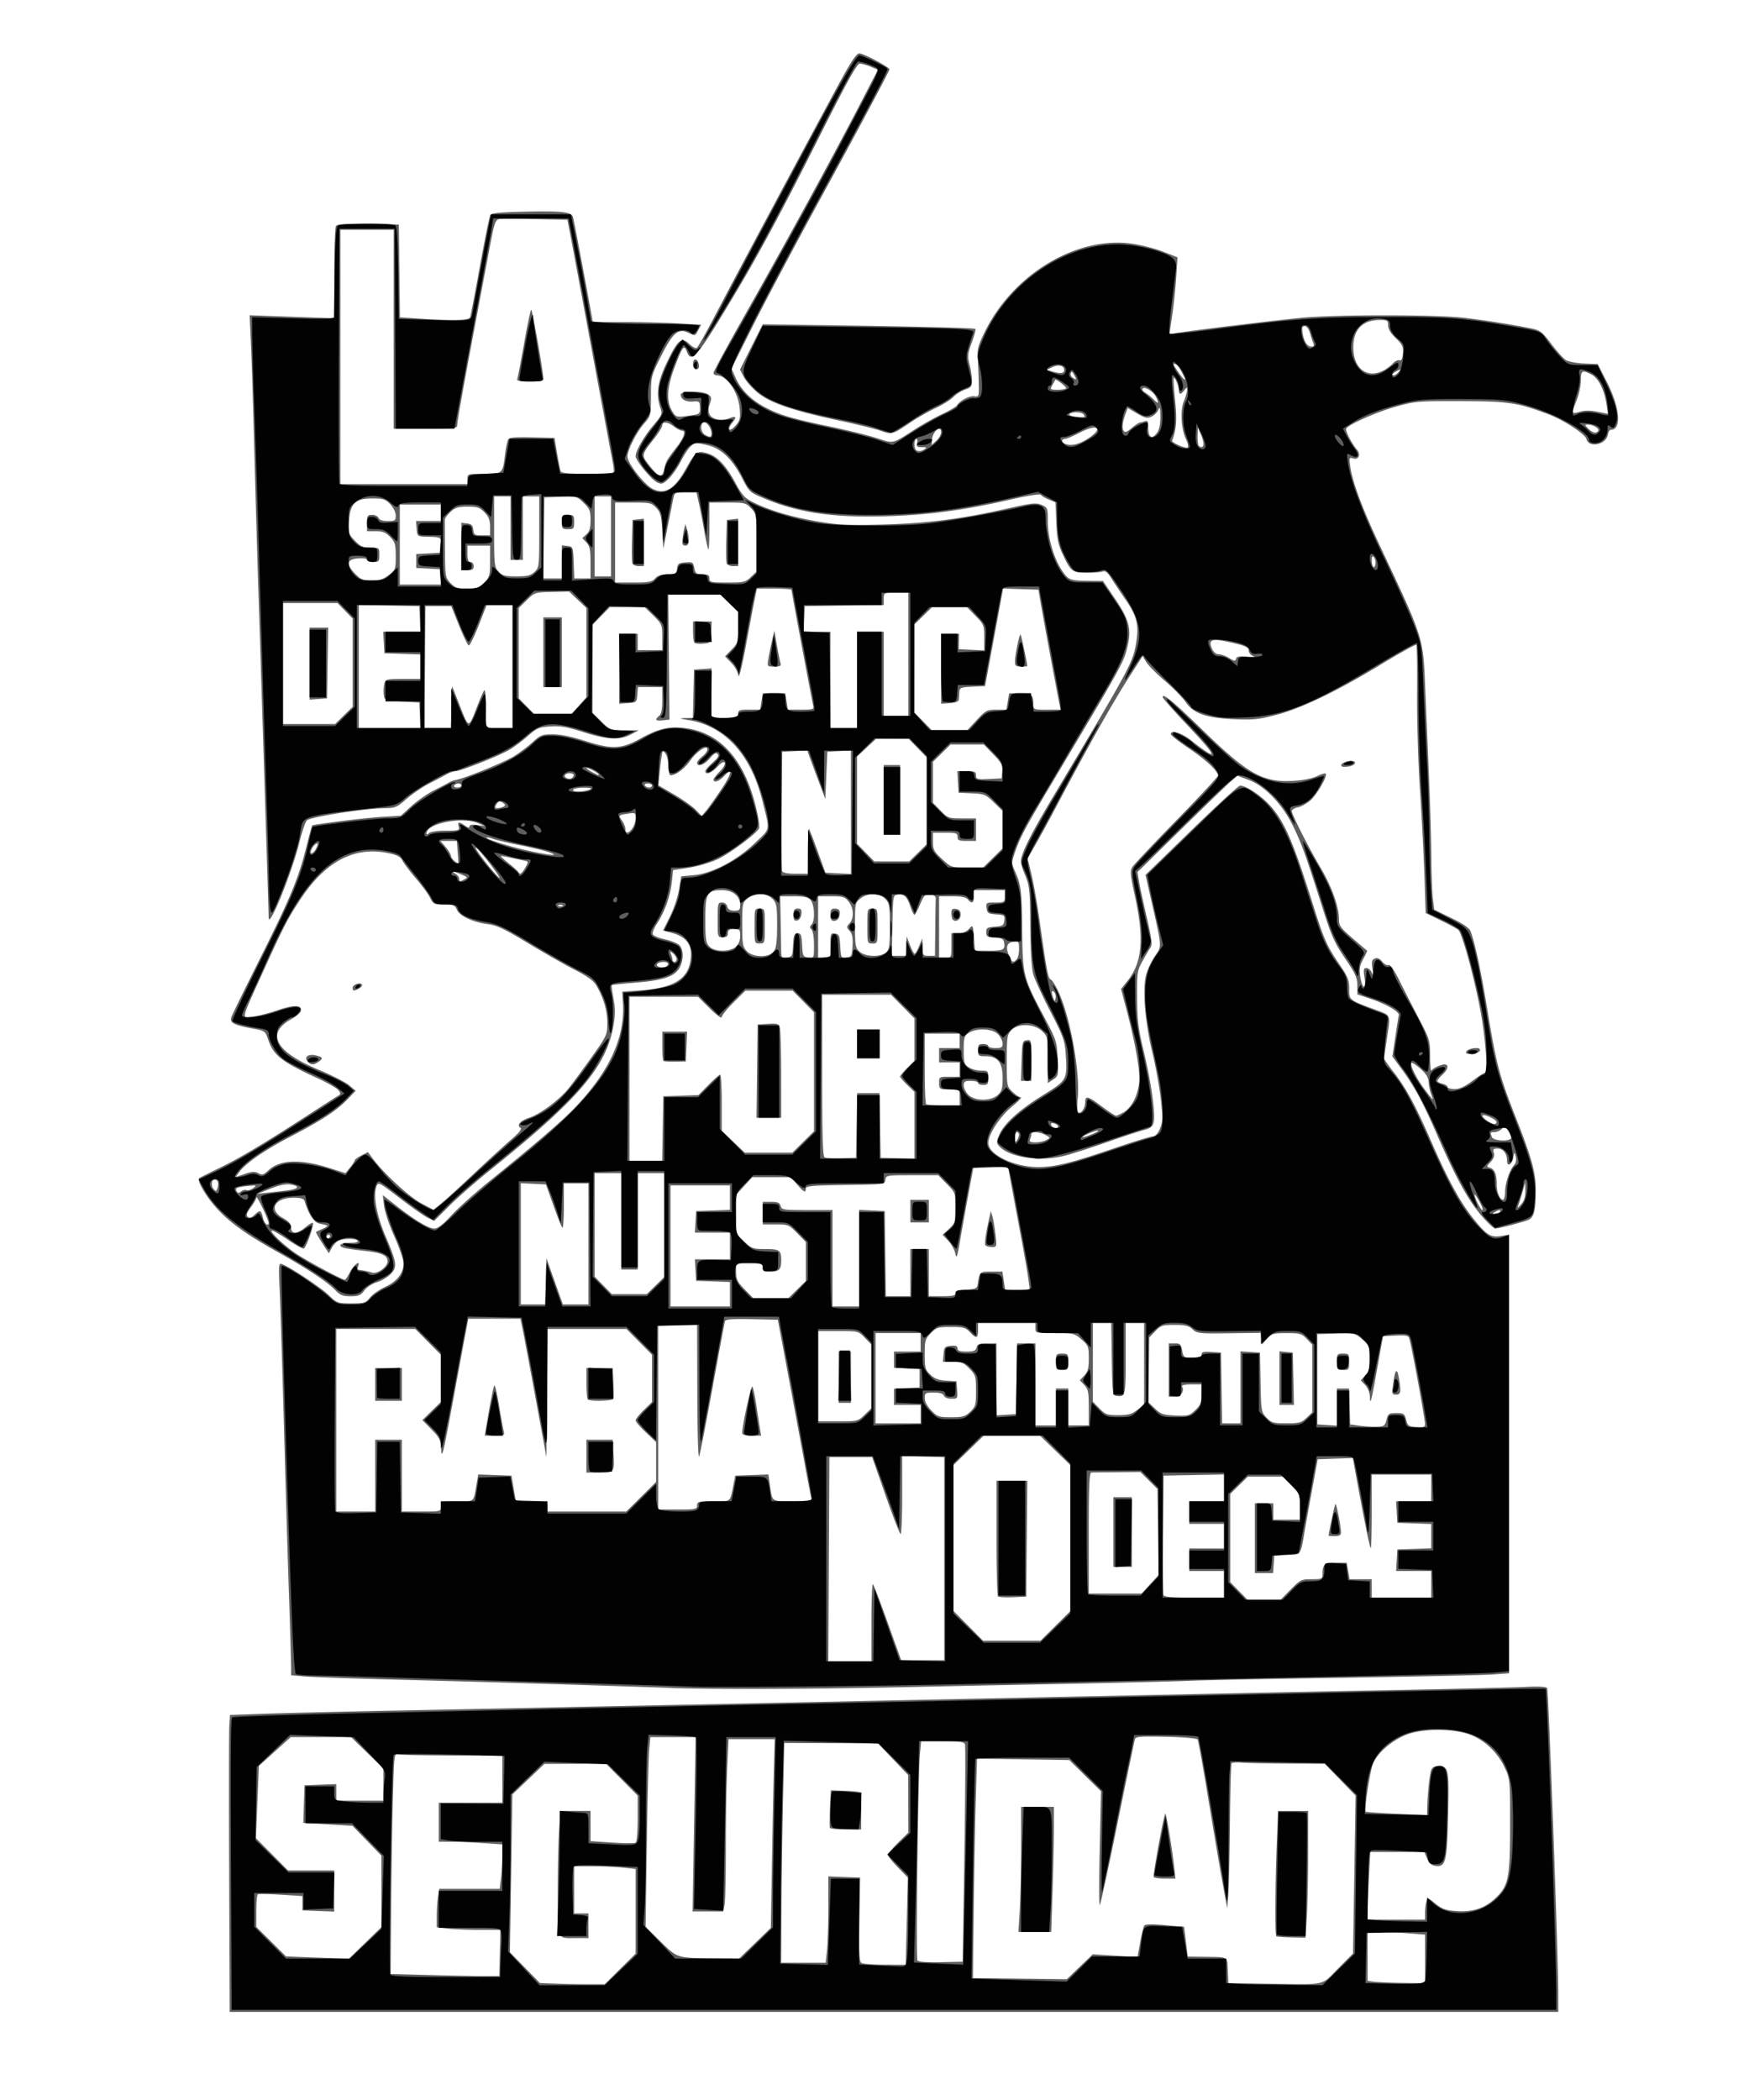 <svg xmlns="http://www.w3.org/2000/svg" viewBox="0 0 853 1024"><path d="M111.77 913.6c-.149-37.073-.118-69.651.07-72.398l.339-4.993 16.16-.588c8.888-.323 39.56-1.054 68.16-1.624 86.953-1.735 252.6-5.157 386-7.975 25.3-.535 69.625-1.426 98.5-1.98s57.089-1.233 62.699-1.51c6.753-.333 10.425-.137 10.867.58.658 1.065 5.325 129.17 5.397 148.14l.03 9.75h-647.96l-.27-67.406zm190.7 46.43l7.529-7.475v-41.266l-6.147-.642c-3.38-.37-10.13-.66-15-.66h-8.85v23h7v12h-5.918c-9.75 0-9.083 1.605-9.077-21.857.003-11.354.296-25.031.651-30.393l.646-9.75h14.699v14.727l10.488.702c5.769.387 10.944.421 11.5.078.59-.36 1.02-5.35 1.02-11.8v-11.17l-7.726-7.771-7.727-7.773-15.023.041-15.023.04-7.817 7.452-7.817 7.451-.59 38.479-.59 38.479 7.314 7.49 7.314 7.489 7.593.29c4.176.158 11.293.289 15.814.289h8.221l7.529-7.475zm350.09-.148l7.328-7.377.623-38.5.624-38.5-7.53-7.75-7.53-7.75-18.286-.1c-10.057-.054-20.177-.27-22.489-.48-2.311-.21-4.421-.028-4.689.404-.267.433-.602 13.361-.744 28.731s-.507 31.095-.811 34.945l-.553 7-2.178-12c-1.198-6.6-4.307-24.914-6.91-40.698s-5-29.137-5.332-29.672c-.331-.535-7.24-1.121-15.355-1.301-12.435-.277-14.826-.092-15.22 1.172-.257.825-4.067 19.228-8.466 40.896s-8.295 39.668-8.658 40c-.362.332-.38-12.016-.04-27.44l.618-28.044-7.73-7.617-7.73-7.62-22.5-.34-22.5-.34-.6 19.5c-.332 10.725-.782 34.8-1 53.5l-.396 34 22.895.269 22.895.27 6.326-6.076 6.326-6.074 10.914.69 10.914.69 1.263-7.064c.694-3.886 1.581-7.58 1.97-8.21.511-.827 3.329-.916 10.103-.32l9.39.83.888 7.25.889 7.25 7.111.098c13.225.183 12.072-.433 12.41 6.63l.296 6.227 18.703.272c29.758.433 26.303 1.163 34.76-7.35zm-30.122-15.794c-.65-.621-.526-25.47.221-44.424l.65-16.67h14.686v20.344c0 11.19-.29 25.1-.646 30.91l-.646 10.566-6.918-.16c-3.805-.088-7.114-.347-7.354-.576zm-125.09-12.75c.36-5.86.65-19.58.65-30.5v-19.84h16l-.003 10.25c-.001 5.638-.298 19.362-.659 30.5l-.656 20.25h-15.986l.652-10.656zm65.298-16.109c-.47-.76 4.916-30.13 5.663-30.878.434-.433 3.322 16.85 4.327 25.892l.64 5.75h-5.079c-2.793 0-5.291-.344-5.551-.764zm132.35 39.92v-11.852l-8.25-.642c-4.537-.353-10.838-.645-14-.648l-5.75-.01v23.874l3.25.403c1.788.222 8.088.476 14 .564l10.75.16v-11.85zm-451.22-2.9l.29-11.25-10.29-.01c-5.656-.005-12.645-.292-15.533-.639l-5.25-.63.011-5.611c.006-3.086.29-7.298.63-9.361l.62-3.75h29.46l.631-5.25c.347-2.887.635-7.77.64-10.849l.01-5.6-9.75-.64c-5.363-.355-12.338-.648-15.5-.65l-5.75-.01v-19h31v-23l-24.25-.014c-13.338-.008-25.211-.272-26.386-.587-2.12-.57-2.141-.408-2.733 20.764-.328 11.735-.716 35.962-.864 53.837l-.267 32.5 21 .551c11.55.304 23.475.529 26.5.5l5.5-.051.283-11.25zm198.47-15.5l.515-21.25-4.881-5.031c-2.69-2.77-4.89-5.49-4.89-6.04 0-.553 2.25-3.222 5-5.931l5-4.925-.041-14.038-.04-14.038-7.356-7.716-7.356-7.715-22.854-.109-22.854-.108-.612 28.324c-.337 15.578-.675 39.686-.75 53.574l-.14 25.25h21.716l.642-6.147c.35-3.38.64-12.85.64-21.04v-14.895l7.75.293 7.75.292-.344 20.383c-.275 16.269-.074 20.554 1 21.235.74.468 5.896.859 11.46.867l10.117.015.515-21.25zm-37.508-45.5c-.208-.412-.187-4.705.045-9.54l.423-8.79 7.646.29c4.205.16 7.533.628 7.396 1.04-.138.413-.25 4.575-.25 9.25v8.5h-7.441c-4.093 0-7.611-.337-7.819-.75zm65.592 12.934c.457-28.774.584-52.96.281-53.75-.43-1.11-2.84-1.43-10.96-1.43h-10.415l-.584 6.25c-.896 9.594-1.993 99.384-1.229 100.62.434.702 4.49 1.008 11.377.86l10.7-.23.83-52.32zm-292.22 43.15l7.89-7.68v-34.866l-7.047-7.267-7.047-7.268-11.99-.716-11.988-.715.286-9.16.286-9.16 7.75-.293 7.75-.292v8.085h23v-15.654l-7.885-7.673L171.23 847h-29.41l-7.778 7.023-7.778 7.023-.728 17.608-.73 17.608 7.824 7.869 7.823 7.869h22.546v20.084l-7.75-.292-7.75-.292v-7l-10.5-.644c-5.775-.355-10.838-.44-11.25-.191-.413.249-.75 3.925-.75 8.169v7.716l7.25 7.187 7.25 7.188 8.5.334c4.675.184 11.589.425 15.365.537l6.865.204 7.885-7.674zm190.11.144l7.729-7.468.555-32.251c.305-17.738.727-38.44.939-46.001l.384-13.75h-22.524l-.652 14.25c-.359 7.837-.654 25.33-.656 38.875-.002 13.544-.285 26.03-.628 27.75l-.625 3.125h-14.96l.739-42.5.739-42.5h-22.108l-.551 6.25c-.303 3.437-.819 24.25-1.146 46.25l-.596 40 7.317 7.182c8.31 8.157 7.699 7.964 25.817 8.138l12.5.119 7.729-7.469zm326.79-14.72c.008-1.787.28-4.245.607-5.461.585-2.185.64-2.173 4.534.955 3.31 2.66 4.98 3.234 10.437 3.581 8.07.514 13.79-1.488 19.172-6.71 5.965-5.79 6.737-9.868 6.737-35.614 0-21.713-.035-22.074-2.652-27.655-3.438-7.334-9.563-13.2-16.674-15.966-8.15-3.172-23.35-3.193-31.32-.044-7.12 2.814-14.146 8.939-16.232 14.152-1.544 3.86-4.38 22.636-3.533 23.39.227.201 7.049.655 15.161 1.01l14.75.644.048-2.765c.128-7.489 1.263-17.962 2.122-19.573.685-1.286 1.882-1.72 4.143-1.5 4.244.411 4.469 1.864 3.91 25.308-.503 21.146-1.207 23.868-6.035 23.31-1.924-.223-3.094-1.234-4.118-3.56l-1.43-3.25h-26.332l-.654 12.156c-.36 6.67-.65 14.1-.65 16.49v4.343h28l.013-3.25zM327 823.007c-44.926-1.534-92.1-2.958-132.5-4-22-.566-42.812-1.285-46.25-1.595l-6.25-.565-.004-4.17c-.01-2.28-.45-16.98-.99-32.66-.538-15.676-1.648-52.8-2.467-82.5-.818-29.7-1.772-60.254-2.118-67.897-.6-13.243-.543-13.863 1.22-13.197 4.052 1.53 18.785 11.326 22.697 15.093 4.022 3.873 4.373 4 11 4 6.305 0 7.021-.221 9.087-2.812 1.233-1.546 4.557-3.884 7.386-5.195 6.3-2.919 9.482-7.408 8.855-12.493-.237-1.925-2.306-7.654-4.597-12.732s-4.441-11.553-4.777-14.389l-.61-5.157 6.405 5.017c9.22 7.24 15.93 11.27 18.73 11.27 1.718 0 4.168-1.89 8.306-6.405 3.228-3.523 11.606-11.042 18.617-16.71 22.514-18.2 35.6-29.467 41.808-36.005 16.583-17.458 24.17-33.857 23.272-50.3l-.33-6.08 8.5-.58c17.937-1.234 25-6.327 25-18.026 0-4.996-3.14-8.4-9.258-10.036l-4.372-1.17 3.372-6.76c1.855-3.717 3.854-9.664 4.442-13.214l1.07-6.455 6.042-.548c8.97-.814 20.932-7.074 29.797-15.593 7.883-7.576 7.5-5.481 3.76-20.613-5.57-22.55-18.31-36.54-35.85-39.38-4.748-.77-4.992-.908-1.78-1.009l3.72-.12.28-11.75.28-11.75 4.25-.308 4.25-.307v24.116h6.5c5.832 0 6.5-.205 6.5-2 0-1.752.666-2 5.371-2h5.372l.64-4 .64-4h10.953l.64 4 .639 4h6.391c6.113 0 6.369-.098 5.88-2.25-.73-3.23-10.52-55.5-10.52-56.18 0-.31-3.79-.57-8.42-.57h-8.417l-1 4.75c-.55 2.612-2.5 12.85-4.332 22.75-1.834 9.9-3.48 16.65-3.659 15-.18-1.665-1.714-4.446-3.446-6.25l-3.12-3.25 3.195-3.298c3.02-3.11 3.2-3.71 3.2-10.79v-7.494l-4.287-4.208-4.29-4.21h-25.48l.278 30.42.278 30.42-3.25.379c-3.538.412-4.085-.281-1.75-2.22 1.047-.868 1.5-3.173 1.5-7.622v-6.38H311.12l-.31 3.75c-.302 3.64-.435 3.759-4.56 4.057l-4.25.308v-34.116h9v8h12v-6.292c0-6.09-.138-6.427-4.289-10.5l-4.29-4.21H297.414l-4.209 4.288-4.208 4.288V347.6l4.288 4.208c4.195 4.117 4.439 4.21 11.25 4.252l6.962.045-3.888 2.05c-5.421 2.86-11.435 2.55-23.097-1.185-7.877-2.523-11.127-3.084-16.051-2.77-5.605.356-6.627.79-11.07 4.705-2.69 2.372-6.76 5.409-9.043 6.748-4.91 2.882-23.76 10.356-26.17 10.377-.924.008-2.805.648-4.18 1.42-1.375.774-5.234 2.815-8.576 4.538s-8.365 5.133-11.161 7.58c-4.74 4.145-5.482 4.452-10.924 4.513-9.655.107-36.134 4.29-37.687 5.952-.762.816-2.372 5.513-3.579 10.438-3.66 14.938-14.881 42.595-15.03 37.044-.24-8.924-4.22-135.46-5.017-159.5-.557-16.775-1.458-47.6-2.003-68.5-.545-20.9-1.277-44.253-1.627-51.895l-.635-13.895 20.62.726 20.62.726.015-21.83c.008-12.008.38-22.407.826-23.11.612-.964 4.466-1.21 15.735-1l14.94.29.268 22.6.269 22.6 9.731.645c15.528 1.028 23.954.823 24.491-.595.261-.688 2.412-11.924 4.78-24.97 2.367-13.045 4.66-24.295 5.094-25 .576-.933 5.196-1.368 17.04-1.602 18.222-.36 22.473.116 23.246 2.606.44 1.416 6.56 33.672 9.006 47.465l.666 3.75 15.205.005c8.362.002 20.244.295 26.403.65l11.198.646-1.438 2.779c-1.392 2.693-1.53 2.733-4.429 1.286-5.127-2.558-7.748-.416-13.53 11.053-4.955 9.83-5 10.006-5.052 19.643-.052 9.561-.109 9.789-3.382 13.516-3.704 4.219-8.04 12.817-8.056 15.972-.015 3.261 8.318 13.903 12.407 15.844 6.004 2.85 10.552.064 16.101-9.859 4.678-8.365 5.399-8.903 10.191-7.613 4.943 1.331 9.215 5.783 13.991 14.578 3.189 5.873 4.558 7.376 8.504 9.334 8.03 3.984 18.807 7.199 31.297 9.336 10.324 1.766 14.793 1.98 32 1.536 21.812-.564 37.89-2.62 60.755-7.77 12.167-2.741 14.1-2.946 16.75-1.773 2.893 1.28 2.995 1.55 2.995 7.976 0 7.81 2.763 17.564 6.691 23.616 3.252 5.01 4.042 5.334 13.227 5.42l7 .066 5.974 8.84c6.66 9.856 7.92 14.421 6.151 22.26-1.966 8.712-1.084 7.112-39.537 71.66-10.757 18.057-13.113 22.54-15.53 29.567-1.69 4.911-1.691 5.354-.043 9.049 3.053 6.839 3.386 9.525 3.582 28.884.223 22.067.502 23.173 10.609 42.154 6.065 11.39 6.295 12.09 6.691 20.38.4 8.356.34 8.633-2.203 10.299l-2.62 1.73v-11.336c0-11.115-.054-11.388-2.804-14.023-3.827-3.667-11.742-3.863-15.021-.373-1.99 2.13-2.17 3.36-2.17 14.82 0 12.388.024 12.522 2.804 15.186 1.543 1.478 3.36 2.687 4.038 2.687.678 0-1.147 1.934-4.055 4.297-5.95 4.83-11.79 13.7-11.79 17.9 0 5.745 12.583 11.815 24.432 11.786 8.067-.02 15.624-1.884 36.568-9.022 9.625-3.28 18.31-5.964 19.301-5.964 1.131 0 2.395-1.394 3.398-3.75 1.387-3.258 1.445-5.123.44-14.25-.637-5.774-2.514-16.124-4.172-23-3.54-14.678-4.831-30.51-3.061-37.54.657-2.61 2.586-6.768 4.287-9.24 3.522-5.118 3.607-3.757-1.71-27.2l-2.83-12.48 22.401-21.77c12.33-11.97 23-21.77 23.72-21.77 2.687 0 9.059 4.025 13.494 8.523 7.635 7.744 11.954 17.37 21.756 48.477 5.728 18.18 7.035 21.135 13.543 30.642 3.795 5.543 4.44 7.211 4.44 11.478 0 5.51-.146 5.395 13 10.241 7.459 2.75 7.184 2.092 5.51 13.201-.824 5.467-1.5 10.197-1.504 10.514-.003.317 2.049 3.221 4.56 6.455 6.19 7.973 10.649 16.168 18.175 33.411 8.402 19.252 14.329 30.107 20.904 38.287 6.431 8.003 8.344 9.189 13.489 8.366l3.86-.61v213.84l-8.25.596c-4.538.327-37.275 1.037-72.75 1.576-35.475.54-69.45 1.218-75.5 1.507-6.05.289-35.075.996-64.5 1.572s-60.7 1.214-69.5 1.42c-44.171 1.033-96.581 1.259-118.5.51zm98-32.168c0-10.542.327-18.84.726-18.44.399.398 3.662 8.911 7.252 18.916l6.526 18.191H460.5v-99l-10.25-.285-10.25-.285v19.035c0 10.47-.337 19.028-.75 19.02s-3.708-8.446-7.322-18.75l-6.57-18.74h-20.856l-.26 49.75-.259 49.75h21.018v-19.167zm89.726 1.942l7.274-7.225v-71.212l-7.394-7.169-7.393-7.169h-27.426l-7.394 7.17-7.393 7.168v71.114l7.225 7.274 7.225 7.273h28.004l7.273-7.225zm-28.02-14.4c-.39-.38-.71-13.23-.71-28.54v-27.83H501.027l-.265 28.25-.266 28.25-6.542.291c-3.599.16-6.861-.027-7.25-.417zm142.79-3.37c4.677-4.749 5.19-5 10.212-5 4.93 0 5.29-.17 5.29-2.42 0-4.82.89-5.58 6.52-5.58h5.305l.676 4 .676 4h10.824v9h29v-13h-17.105l.303-5.25.302-5.25 8.25-.29 8.25-.29V743.091l-8.25-.29-8.25-.29-.302-5.25-.303-5.25H698v-13h-29v18.166c0 9.992-.222 17.945-.493 17.674-.52-.52-2.97-12.492-6.574-32.128l-2.164-11.787-8.553.287-8.553.288-2.314 12.5a2412.272 2412.272 0 00-3.876 21.5c-2.298 13.247-1.689 12.365-8.776 12.704l-6.2.29-.307 4.25-.308 4.25h-8.885v-34h9v8h13v-6.213c0-5.952-.175-6.39-4.208-10.5l-4.21-4.29H608.57l-4.288 4.209-4.287 4.208v43.008l4.208 4.288 4.208 4.287h16.159l4.925-5zm18.501-26.25c.007-1.397 2.911-14.996 3.282-15.367.5-.5 2.717 10.887 2.717 13.95 0 1.186-.866 1.667-3 1.667-1.65 0-3-.112-2.999-.25zm-51 23.75v-6.5h-17v-11h17v-12h-17v-11h17v-13.053l-14.75.276-14.75.277-.266 28.487c-.146 15.668-.048 29.055.219 29.75.36.937 4.234 1.263 15.016 1.263h14.54v-6.5zm-36.072-.038l4.183-4.538-.306-20.95-.305-20.948-4.155-4.153-4.155-4.152-11.345.108c-6.24.06-11.908.123-12.595.14-.97.025-1.25 6.615-1.25 29.531v29.5h25.746l4.183-4.538zm-17.93-25.46v-17h9v34h-9v-17zm-360-27.5v-17.5h13v35h9.5c9.467 0 9.5-.01 9.5-2.5 0-2.456.139-2.5 7.92-2.5 8.872 0 7.904.93 9.664-9.289l.653-3.788 8.105.288 8.105.289 1.027 6 1.026 6 7.75.292c7.485.282 7.75.376 7.75 2.75v2.458h38.452l7.273-7.225 7.274-7.225v-19.414l-5-4.734c-2.75-2.603-5-5.243-5-5.865 0-.622 1.8-2.889 4-5.037l4-3.906v-23.04l-6.221-6.277-6.221-6.277h-38.53l-.265 31.25-.264 31.25-2.749-15c-4.453-24.3-7.693-41.636-8.83-47.25l-1.063-5.25h-25.47l-1.642 8.75c-.903 4.813-3.803 20.45-6.444 34.75-4.01 21.712-4.851 25.093-5.103 20.5-.274-4.987-.717-5.923-4.754-10.038l-4.452-4.538 4.504-4.42 4.504-4.42v-23.03l-6.222-6.277-6.21-6.28h-38.56v89h19v-17.5zm103-9.5v-8h12.822l.34 5.75c.605 10.283.627 10.25-6.731 10.25h-6.43v-8zm-47.546-21.92c1.125-6.555 2.317-12.187 2.647-12.516.33-.33 1.365 4.056 2.298 9.744.934 5.689 1.953 11.321 2.266 12.517.527 2.015.208 2.175-4.344 2.175h-4.913l2.046-11.92zm-55.45-13.08v-8h13v16h-13v-8zm103.67 7.334c-.37-.36-.67-3.96-.67-8v-7.33h12.836l.332 7.022c.182 3.863.182 7.463-.001 8-.37 1.088-11.448 1.363-12.5.311zm53.33 51.67c0-1.833.667-2 7.981-2 8.866 0 7.992.757 9.815-8.5l.788-4 8.089-.288 8.088-.289.677 4.789c1.238 8.765.593 8.288 11.197 8.288 8.565 0 9.452-.172 9.016-1.75-.266-.962-1.68-8.275-3.143-16.25s-5.02-27.1-7.905-42.5l-5.246-28-12.699-.28c-9.642-.213-12.792.028-13.089 1-.214.704-2.93 15.23-6.035 32.28s-6.035 32.125-6.511 33.5c-.523 1.51-.897-10.665-.945-30.75l-.08-33.25h-19v90h9.5c8.834 0 9.5-.14 9.5-2zm21.991-35.25c-.028-3.837 4.388-23.812 5.004-22.636.4.762 1.265 4.986 1.923 9.386.659 4.4 1.447 9.463 1.751 11.25l.554 3.25h-4.612c-3.017 0-4.614-.432-4.62-1.25zm314.23-6.5c.77-2.98 1.17-3.25 4.78-3.25s4.013.275 4.78 3.25c.757 2.942 1.234 3.28 5.028 3.558 3.425.25 4.192-.01 4.192-1.422 0-2.498-6.387-37.315-7.646-41.681-.439-1.522-1.46-1.75-6.686-1.5l-6.17.3-2.6 14.5c-3.2 17.839-3.631 19.555-3.783 15.064-.068-2.024-1.01-4.387-2.29-5.75l-2.18-2.31 2.174-2.315c1.75-1.86 2.18-3.53 2.18-8.4 0-5.723-.21-6.267-3.576-9.222-3.522-3.092-3.718-3.136-12.75-2.854l-9.17.29v44l4.75.305 4.75.305v-18.11h5.922l.289 8.75.289 8.75 4.5.623c2.475.342 6.274.567 8.442.5 3.57-.111 4.02-.429 4.778-3.373zm3.21-17.443c.928-6.993 1.871-8.133 2.737-3.307 1.264 7.049 1.043 8.5-1.296 8.5-1.987 0-2.083-.346-1.44-5.193zM652 664.014c0-3.778.167-4 3-4s3 .222 3 4-.166 4-3 4-3-.222-3-4zm-137 22v-9h6v18h10v-8.685c0-7.542-.286-8.99-2.173-11l-2.18-2.31 2.174-2.315c1.75-1.86 2.18-3.53 2.18-8.4 0-5.71-.216-6.272-3.535-9.185-3.43-3-3.84-3.1-13-3.1-9.43 0-9.47-.01-9.47-2.5v-2.5h-28v3.5c0 4.151-.841 4.362-4 1-2.063-2.196-3.184-2.5-9.208-2.5-6.32 0-7.092.238-9.826 3.034-2.739 2.802-2.966 3.593-2.966 10.313 0 6.637.242 7.51 2.75 9.905 2.07 1.978 3.985 2.703 7.75 2.937l5 .31.307 4.25c.3 4.15.235 4.25-2.78 4.25-1.824 0-3.326-.614-3.665-1.5-.391-1.018-1.987-1.5-4.969-1.5-4.107 0-4.393.177-4.393 2.703 0 1.685 1.203 3.944 3.196 6 2.97 3.064 3.657 3.298 9.696 3.298 5.69 0 6.848-.335 9.303-2.687 2.58-2.47 2.8-3.27 2.8-10.2 0-7.099-.177-7.699-3.196-10.813-2.75-2.84-3.87-3.3-8.06-3.3h-4.864l.31-3.75c.284-3.424.594-3.778 3.56-4.064 2.415-.233 3.25.089 3.25 1.25 0 1.18 1.075 1.564 4.384 1.564 3.542 0 4.484-.384 4.906-2 .428-1.634 1.364-2 5.117-2h4.594v35.11l4.75-.305 4.75-.305.273-17.25.274-17.25h8.953v40h10v-9zm0-22c0-3.778.167-4 3-4s3 .222 3 4-.166 4-3 4-3-.222-3-4zm-66 25.5v-4.5h-13v-7.904l6.25-.298 6.25-.298v-9l-6.25-.298-6.25-.297V659.014h13v-9h-22v44h22v-4.5zm156-13.055v-17.555l4.75.305 4.75.305.28 14.475c.272 14.134.341 14.54 2.937 17.25 2.41 2.516 3.311 2.774 9.666 2.774 6.243 0 7.315-.293 9.813-2.687l2.8-2.67V655.64l-2.687-2.804c-2.45-2.56-3.31-2.81-9.82-2.81-6.525 0-7.34.234-9.563 2.75l-2.43 2.75-.323-2.813-.322-2.812-15.463.203c-14.573.191-15.595.08-17.742-1.938-1.846-1.734-3.513-2.14-8.777-2.14-5.945 0-6.749.26-9.436 3.064l-2.937 3.064-.193 15.794-.194 15.794 3.194 3.076c2.818 2.713 3.98 3.11 9.89 3.379 6.238.283 6.907.103 9.75-2.621 2.57-2.48 3.05-3.69 3.05-7.75v-4.81h-5.059c-3.148 0-4.823.381-4.435 1.009 1.38 2.22-.6 4.99-3.57 4.99h-2.93v-26h2.955c2.585 0 3.036.438 3.61 3.5.633 3.369.822 3.5 5.046 3.5 3.303 0 4.389-.385 4.389-1.555 0-1.23.99-1.491 4.75-1.25l4.75.305.273 17.25.274 17.25H605V676.46zm19-4.508v-13.063l3.25.313 3.25.313.28 12.75.28 12.75H624v-13.063zm-202.3 17.87l3.3-3.19v-31.012l-3.195-3.298c-3.18-3.29-3.22-3.3-13-3.3h-9.8v44h9.702c9.558 0 9.751-.048 13-3.196zm-12.7-17.8v-12.75c0-.413 1.35-.75 3-.75s3 .337 3 .75v24.75h-6v-12zm145.66 15.45l3.34-2.55v-39.9h-9v17.393c0 18.326-.133 18.85-4.642 18.19-1.717-.252-1.878-1.602-2.13-17.927l-.28-17.65h-8.954v38.404l3.196 3.297c2.911 3.004 3.727 3.298 9.156 3.298 4.847 0 6.583-.476 9.304-2.551zM356 631.06v-5.96l-8.25-.29-8.25-.29-.301-5.25-.303-5.25h17.105v-13h-17.105l.303-5.25.302-5.25 8.25-.291 8.25-.29v-11.92h-29v59h29v-5.96zm63-17.588v-23.548l6.25.297 6.25.298.271 20.75.27 20.75h11.96v-23h9v23h6.5c5.007 0 6.5-.333 6.5-1.448 0-1.04 1.472-1.532 5.24-1.75 4.351-.25 5.292-.641 5.54-2.302.977-6.558.918-6.5 6.677-6.5h5.42l.675 4.5.675 4.5h12.03l-.694-5.25c-.383-2.888-1.967-12-3.52-20.25s-3.635-19.404-4.625-24.786l-1.799-9.786-8.478.286-8.478.286-2.325 12.5c-1.278 6.875-3.093 17-4.033 22.5-1.457 8.527-1.81 9.51-2.397 6.67-.379-1.832-1.93-4.627-3.447-6.21l-2.758-2.88 3.148-2.941c2.98-2.78 3.15-3.34 3.15-10.25 0-7.244-.038-7.35-4.208-11.599l-4.21-4.29h-12.722c-12.432 0-12.73.051-13.042 2.25-.317 2.233-.462 2.252-19.57 2.522-16.197.228-19.25.506-19.25 1.75 0 2.27-1.005 1.794-4.265-2.022l-2.99-3.5h-18.9l-3.896 4.25-3.895 4.25-.027 9.544-.027 9.544 3.911 3.706c3.685 3.491 4.287 3.706 10.393 3.706 6.883 0 7.696.581 7.696 5.5 0 4.414-1.008 5.5-5.107 5.5-3.21 0-3.88-.34-3.88-2 0-1.795-.667-2-6.5-2h-6.5v4.212c0 3.603.609 4.833 4.208 8.5l4.209 4.288H384.437l4.288-4.208 4.288-4.208v-19.008l-4.208-4.288c-4.07-4.15-4.41-4.29-10.5-4.29h-6.29v-11h4.093c3.253 0 4.201.41 4.617 2 .487 1.864 1.364 2 12.906 2h12.39v47h13V613.47zm61.553-6.37c-.5-.808.366-6.551 2.124-14.083l.584-2.5.763 2.673c.42 1.47 1.08 5.407 1.468 8.75.7 6.026.684 6.077-1.834 6.077-1.396 0-2.794-.413-3.105-.917zm-36.55-16.58v-5.5h9v11h-9v-5.5zm-177.78 34.25l.28-11.25 4 11.246 4 11.245 6.25.005 6.25.005v-59h-12v11.167c0 6.142-.334 10.833-.742 10.425-.408-.408-2.374-5.32-4.37-10.917l-3.63-10.18-6.13-.3-6.13-.3v59.096h11.934l.283-11.25zm53.495 2.043l4.28-4.21v-50.58h-13v47h-8v-47h-13v50.424l4.208 4.287 4.208 4.288h17.008l4.288-4.208zm3.5-76.54l.28-15.75 8.573-.287 8.574-.286 4.889-4.964c2.689-2.73 5.243-4.963 5.676-4.963.433 0 .788 6.142.788 13.65v13.65l5.613 5.35 5.612 5.35h23.212l5.282-5.216 5.281-5.216v-58.006l-5.216-5.281-5.215-5.281h-23.01l-5.78 5.718c-3.178 3.146-5.778 6.394-5.778 7.219 0 .847-2.518-.99-5.78-4.219l-5.78-5.72H307v80h15.95l.275-15.75zm46.007-28l.269-22.75 5.12-.298c4.618-.269 5.182-.072 5.737 2 .338 1.264.621 11.635.629 23.048l.01 20.75h-12.038l.27-22.75zm-45.686-5.038c-.29-.3-.54-3.62-.54-7.38v-6.83h12.087l-.293 7.25-.294 7.25-5.205.129c-2.862.07-5.45-.117-5.75-.417zm94.23 31.538l.275-15.75H428.943l.275 15.75.275 15.75 8.25.196 8.25.197v-32.5l-3.51-3.4c-1.925-1.866-3.5-3.71-3.5-4.096 0-.387 1.575-2.28 3.5-4.204l3.5-3.5v-20.642l-5.718-5.78-5.719-5.778h-33.562v39.417c0 30.587.28 39.534 1.25 39.94.687.29 4.4.44 8.25.334l7-.191.275-15.75zm.23-39.75v-7h11v14h-11v-7zm50 25.924c0-4.075-.002-4.077-3.75-3.903-5.986.276-6.25.149-6.25-3.02 0-2.934.11-3 5-3h5v-7h-10v-7h10v-7h-17v16.832c0 9.259.3 17.133.666 17.5.367.367 4.192.667 8.5.667H468v-4.077zm18.686-1.098c1.92-1.8 2.31-3.19 2.31-8.18 0-7.58-2.35-10.64-8.17-10.64-3.59 0-3.83-.19-3.83-3 0-2.533.389-3 2.5-3 1.375 0 2.5.45 2.5 1s1.575 1 3.5 1c2.932 0 3.5-.354 3.5-2.186 0-1.202-.979-3.227-2.174-4.5-2.67-2.84-10.51-3.223-14.361-.7-2.21 1.45-2.46 2.29-2.46 8.38 0 6.093.246 6.933 2.464 8.386 1.356.888 4.056 1.615 6 1.615 3.374 0 3.536.16 3.536 3.5 0 3.067-.31 3.5-2.5 3.5-1.375 0-2.5-.45-2.5-1s-1.575-1-3.5-1c-2.933 0-3.5.354-3.5 2.186 0 1.202.978 3.227 2.174 4.5 3.019 3.213 11.156 3.292 14.51.14zm9.11-66.02c.66-.66 1.2-2.94 1.2-5.066 0-3.626-.171-3.847-2.742-3.55-3.264.376-3.952 2.626-2.09 6.832 1.467 3.316 1.891 3.525 3.632 1.784zm-109-7.05c.254-4.877.588-5.75 2.2-5.75s1.946.873 2.2 5.75c.284 5.443.447 5.767 3.05 6.066 2.745.316 2.75.306 2.75-6.05 0-3.618-.518-6.884-1.2-7.566-.933-.933-.933-1.467 0-2.4 1.8-1.8 1.496-9.815-.455-11.971-1.285-1.42-3.131-1.829-8.25-1.829h-6.595l.205 10.25c.113 5.637.226 12.418.25 15.067.043 4.655.137 4.806 2.795 4.5 2.603-.3 2.766-.623 3.05-6.067zm.2-14.68c0-2.44.43-3.07 2.07-3.07 1.663 0 2.004.535 1.75 2.741-.191 1.654-1.011 2.874-2.067 3.074-1.359.257-1.75-.355-1.75-2.742zm18 14.857c0-5.722.129-6.051 2.25-5.75 1.996.284 2.284.974 2.552 6.131.293 5.661.371 5.803 3 5.5 2.51-.29 2.719-.683 3.004-5.67.227-3.975-.137-5.849-1.405-7.25-1.593-1.761-1.597-2.017-.056-3.72 2.269-2.508 2.076-7.366-.418-10.536-1.86-2.36-2.75-2.64-8.5-2.64h-6.43v30h6v-6.07zm0-14.93c0-2.303.45-3 1.94-3 2.45 0 3.117 1.067 2.395 3.826-.33 1.26-1.36 2.17-2.46 2.17-1.42 0-1.88-.73-1.88-3zm59 15v-6h3.345c2.139 0 4.032-.763 5.25-2.116 1.899-2.109 1.906-2.095 2.405 4.25l.5 6.366 5.5.054c8.034.08 9.16-.36 8.804-3.435-.268-2.309-.808-2.655-4.554-2.927-3.726-.27-4.25-.601-4.25-2.692s.524-2.423 4.25-2.693c3.777-.273 4.284-.606 4.56-2.997.29-2.512.027-2.71-4-3-3.868-.278-4.343-.592-4.627-3.06-.304-2.645-.141-2.75 4.25-2.75 4.408 0 4.567-.105 4.567-3v-3h-15v3c0 3.287-1.072 3.823-3 1.5-.869-1.046-3.174-1.5-7.623-1.5h-6.38v30h3c3 0 3 0 3-6zm.701-12.632c-.38-.39-.7-1.78-.7-3.11 0-1.92.452-2.339 2.25-2.083 1.644.233 2.25.988 2.25 2.805 0 2.414-2.315 3.866-3.799 2.382zm-87.258 15.41c1.168-1.668 1.557-4.834 1.557-12.686 0-9.366-.228-10.706-2.175-12.777-2.82-3.002-8.538-3.115-12.19-.242-2.551 2.006-2.635 2.411-2.635 12.686 0 9.52.223 10.851 2.174 12.927 3.066 3.264 11.009 3.319 13.269.092zm-9.44-12.28c0-8.4.03-8.5 2.5-8.5s2.5.1 2.5 8.5-.03 8.5-2.5 8.5-2.5-.1-2.5-8.5zm64.171 12.845c1.56-1.41 1.83-3.26 1.83-12.68 0-9.949-.213-11.257-2.174-13.345-2.82-3.002-8.538-3.115-12.191-.242-2.56 2.01-2.64 2.39-2.64 12.96 0 9.913.196 11.071 2.188 12.927 2.773 2.583 10.306 2.806 12.983.384zm-9.17-12.84c0-8.4.03-8.5 2.5-8.5s2.5.1 2.5 8.5-.03 8.5-2.5 8.5-2.5-.1-2.5-8.5zm19.074 9.75l.074-4.75 1.633 4.25c.898 2.337 1.929 4.25 2.29 4.25.362 0 1.35-1.688 2.197-3.75l1.538-3.75.097 4.25c.092 4.034.25 4.25 3.097 4.25h3l.125-13c.07-7.15.182-13.788.25-14.75.087-1.213-.735-1.849-2.68-2.072-2.525-.29-3.02.186-4.949 4.75-1.178 2.79-2.431 5.072-2.784 5.072-.353 0-1.238-1.806-1.966-4.014-1.59-4.818-3.114-6.249-6.19-5.813-2.274.323-2.31.531-2.582 15.077l-.277 14.75h7.053l.074-4.75zm-83.116.288c1.29-1.16 2.05-3.1 2.05-5.19 0-3.05-.26-3.35-3-3.35-2.333 0-3 .445-3 2 0 1.467-.667 2-2.5 2-2.47 0-2.5-.1-2.5-8.5 0-7.96.133-8.5 2.094-8.5 1.252 0 2.303.804 2.616 2 .37 1.417 1.364 2 3.407 2 2.46 0 2.88-.39 2.88-2.69 0-4.35-3.58-7.31-8.85-7.31-7.36 0-8.15 1.38-8.15 14.34 0 9.593.256 11.304 1.967 13.124 2.563 2.729 10.01 2.77 12.99.074zm35.05-46.71c0-6.141.239-10.928.53-10.637.292.292 2.214 5.204 4.272 10.917l3.742 10.387 6.228.298 6.228.298v-60.196l-5.75.3-5.75.3-.5 11.5-.5 11.5-2.656-7c-1.46-3.85-3.442-9.158-4.402-11.795l-1.747-4.793-6.098.293-6.1.29-.266 28.487c-.146 15.668-.047 29.055.219 29.75.316.824 2.58 1.263 6.516 1.263h6.031v-11.167zm90.216 3.455l4.784-4.713v-18.159l-4.25-4.16c-3.994-3.91-4.64-4.177-10.75-4.458l-6.5-.298-.302-5.25-.302-5.25h4.552c3.921 0 4.553.284 4.553 2.048 0 1.877.52 2.022 6.25 1.75l6.25-.29.27-3.5c.228-2.978-.42-4.21-4.337-8.25l-4.605-4.75H463.585l-4.288 4.208-4.287 4.208v20l3.703 3.791c3.568 3.655 3.95 3.793 10.5 3.793h6.797v11h-4.5c-3.834 0-4.5-.297-4.5-2 0-1.778-.667-2-6-2h-6v4.372c0 3.898.486 4.82 4.477 8.5 4.443 4.095 4.538 4.128 12.216 4.128h7.738l4.785-4.713zm-36.504-2.496l4.288-4.208v-42.294l-4.358-4.484-4.357-4.483-8.029-.037-8.028-.037-4.614 4.297-4.614 4.297v42.58l4.208 4.288 4.208 4.288h17.008l4.288-4.208zm-16.72-25.78v-17h8v34h-8v-17zm45.403-39c4.374-4.676 4.993-5 9.549-5h4.872l.676-4 .676-4h5.305c5.634 0 6.519.757 6.519 5.582 0 2.314.284 2.418 6.625 2.418h6.625l-.655-3.25c-1.316-6.538-7.797-41.448-8.957-48.25l-1.195-7-8.616-.288-8.617-.287-2.257 12.287c-1.241 6.758-3.218 17.462-4.393 23.787l-2.136 11.5-6.212.298c-5.604.268-6.223.513-6.327 2.5a124.468 124.468 0 01-.25 3.702c-.092 1.022-1.488 1.598-4.385 1.807l-4.25.308v-34.116h8.74l-.079 3.75-.079 3.75 6.21.298 6.208.297v-6.26c0-6.008-.169-6.431-4.208-10.548l-4.2-4.29h-17.008l-4.288 4.209-4.288 4.208v43.008l4.209 4.288 4.208 4.287h17.31l4.677-5zm18.6-28.33c0-3.264 2.187-13.813 2.747-13.253.35.35 3.246 14.007 3.252 15.336 0 .137-1.349.25-2.999.25-2.476 0-3-.408-3-2.333zm-290.2 26.08l-.3-6.25-8.5-.5c-8.481-.5-8.5-.507-8.828-3.371-.18-1.58-.06-3.942.269-5.25.57-2.272.98-2.38 9.078-2.38h8.481v-11.921l-8.75-.29-8.75-.288-.302-5.25-.302-5.25h18.2l-.298-6.25-.298-6.25-14.75-.277-14.75-.277v60.054h30.096l-.298-6.25zm15.417-4l.285-10.25 3.871 9.862c4.303 10.96 4.137 10.958 8.298.138 1.481-3.85 3.061-7.428 3.512-7.95.45-.52.82 3.41.82 8.75v9.7h13v-60H237.32l-3.907 9.98c-2.15 5.49-4.321 9.853-4.825 9.695-.505-.158-2.624-4.537-4.71-9.731l-3.791-9.444h-12.582l-.265 29.75-.265 29.75h12.96l.285-10.25zm197.78-13.25v-23.5h13v41h12v-60h-6c-5.99 0-6 .005-6 2.978v2.979l-19.25.271-19.25.272-.298 6.25-.297 6.25H404.999v47h13v-23.5zm-250.29 17.29l4.29-4.21v-43l-3.703-3.792-3.71-3.79h-26.59v59h25.424l4.288-4.209zm-16.71-25.23v-17.56h9.047l-.273 17.25-.274 17.25-4.25.307-4.25.308v-17.558zm131.38 20.44l3.616-4.003v-43.578l-4.25-4.028-4.25-4.027-8.332.197c-8.204.194-8.394.256-12.25 4.022l-3.92 3.83v44.01l3.703 3.792 3.703 3.793H278.76l3.616-4.003zm-17.38-26v-17h9v34h-9v-17zm-28.92-33.92c2.71-2.72 2.92-3.46 2.92-10.5v-7.58h-11v4c0 2.889.417 4 1.5 4 .833 0 1.5.889 1.5 2 0 1.555-.667 2-3 2h-3v-23.132l2.75.316c2.16.249 2.818.907 3.066 3.067.286 2.48.703 2.75 4.25 2.75H239v-4.196c0-3.19-.644-4.867-2.687-7-2.31-2.41-3.46-2.8-8.26-2.8-4.583 0-6.06.452-8.313 2.54-1.507 1.398-2.763 3.086-2.79 3.75-.029.666-.006 7.285.05 14.709.1 13.158.169 13.568 2.738 16.25 2.238 2.335 3.451 2.751 8.026 2.751 4.624 0 5.805-.415 8.313-2.923zm-21.27-2.83l-.31-3.75-5.75-.3-5.75-.3v-6.8l5.75-.3 5.75-.3.31-3.75c.337-4.065.755-3.83-7.31-4.11-3.871-.136-4.01-.26-4.31-3.89l-.31-3.75h12.12v-8h-20v39h20.12l-.31-3.75zm104.69.75c1.273-1.407 3.08-2 6.089-2 3.924 0 4.304-.228 4.595-2.75.275-2.39.81-2.791 4.079-3.061 3.49-.289 3.807-.09 4.375 2.75.538 2.689 1.022 3.06 3.987 3.06 2.708 0 3.375.396 3.375 2 0 1.847.667 2 8.695 2 8.074 0 8.896-.191 11.5-2.686l2.8-2.68v-14.008c0-13.84-.032-14.042-2.687-16.813-2.54-2.66-3.15-2.81-11.5-2.81h-8.81v11.667c0 6.416-.234 11.432-.52 11.146-.288-.287-1.183-4.3-1.992-8.917-.808-4.618-1.995-10.758-2.638-13.646l-1.168-5.25h-5.322c-4.707 0-5.378.26-5.812 2.25-.27 1.237-1.516 7.425-2.77 13.75l-2.28 11.5-.5-8.67c-.426-7.414-.851-9.049-2.923-11.25-2.25-2.39-3.07-2.58-11.25-2.58h-8.83v39h8.845c7.575 0 9.104-.287 10.655-2zm-11.07-7.321c-.279-.727-.377-5.79-.219-11.25l.29-9.93 2.75-.317 2.75-.316v23.132h-2.531c-1.392 0-2.76-.595-3.038-1.322zm46 0c-.279-.727-.377-5.79-.219-11.25l.29-9.93 2.75-.317 2.75-.316v23.132h-2.531c-1.392 0-2.76-.595-3.038-1.322zm-21.55-9.43c-.204-1.33.161-4.685.79-7.25l.612-2.5.757 2.5c1.33 4.392 1.084 8-.544 8-.825 0-1.552-.338-1.615-.75zm-143.31 15.13c3.29-2.51 3.43-2.88 3.43-9.19 0-5.775-.328-6.92-2.687-9.382-2.13-2.224-3.58-2.804-7-2.804h-4.31v-4c0-3.614.245-4 2.531-4 1.393 0 2.79.675 3.107 1.5.376.977 1.931 1.5 4.469 1.5 3.561 0 3.893-.23 3.893-2.696 0-1.562-1.13-3.874-2.687-5.5-2.37-2.47-3.4-2.8-8.82-2.8-8.233 0-10.671 2.392-11.3 11.087-.417 5.769-.28 6.224 2.883 9.487 2.77 2.857 4.037 3.427 7.626 3.427 4.252 0 4.304.042 4.304 3.5 0 3.222-.239 3.5-3 3.5-1.65 0-3-.476-3-1.058 0-.625-1.733-.932-4.242-.75-5.572.404-6.111 2.817-1.656 7.413 2.854 2.944 3.936 3.395 8.16 3.395 3.714 0 5.687-.623 8.304-2.62zm84.43-6.45V265.9l2.75.317c2.707.311 2.755.437 3.042 8.066l.292 7.75H288v-7.686c0-6.329-.356-8.064-2.015-9.83l-2.016-2.146 2.016-1.824c1.53-1.37 2.02-3.08 2.02-6.97 0-4.526-.405-5.541-3.344-8.39-3.27-3.169-3.52-3.234-11.25-2.946l-7.91.3-.272 19.75-.27 19.75H274v-8.067zm0-19.43c0-3.223.238-3.5 3-3.5s3 .277 3 3.5-.238 3.5-3 3.5-3-.278-3-3.5zm-13.314 24.326c2.24-2.11 2.31-2.69 2.31-19.5v-17.33h-8v31h-6v-31h-8v17.186c0 16.268.116 17.309 2.174 19.5 1.841 1.96 3.173 2.314 8.686 2.314 5.309 0 6.939-.402 8.826-2.174zm37.31-17.33v-19.5h-8v39h8v-19.5zm-70-28c0-2.46.132-2.5 8.025-2.5 9.165 0 9.154.01 10.383-10.01.371-3.03 1.03-6.083 1.465-6.785.58-.94 3.669-1.201 11.679-.991l10.89.285 1.243 7.436c.684 4.09 1.47 8.028 1.747 8.75.38.987 3.58 1.314 12.87 1.314 6.8 0 12.606-.242 12.901-.537.296-.296.159-2.433-.305-4.75-.463-2.317-4.926-26.263-9.917-53.213s-9.786-52.691-10.656-57.202l-1.58-8.203-15.624-.297c-8.592-.164-16.553-.149-17.69.034-1.807.29-2.36 1.876-4.354 12.5-1.257 6.692-3.563 18.918-5.124 27.168-7.19 38.02-10.95 58.81-10.95 60.58 0 1.82-.86 1.93-15.5 1.93h-15.5v-97h-26v124h62v-2.5zm24.296-48.83c.28-.73 1.791-8.605 3.357-17.5 1.566-8.893 3.115-16.17 3.443-16.17.546 0 5.966 30.882 5.923 33.75-.013.871-2.017 1.25-6.626 1.25-5.085 0-6.49-.307-6.097-1.33zm-88.86 444.26c-3.78-3.95-13.95-10.65-28.44-18.74-14.002-7.818-22.007-13.458-28.164-19.847-5.902-6.124-11.213-14.99-9.583-15.996.64-.396 5.232-2.697 10.205-5.113 9.487-4.61 21.576-11.835 42.706-25.526 6.965-4.513 13.487-8.703 14.493-9.31 1.64-.99 1.674-1.293.335-2.923-.821-1-5.318-3.57-9.993-5.71-17.767-8.136-21.639-11.179-24.273-19.08-1.341-4.025-1.468-4.11-7.966-5.309-9.025-1.666-10.938-2.78-9.821-5.717.482-1.269 6.825-14.195 14.094-28.726 14.625-29.234 18.491-38.552 22.361-53.901 1.44-5.707 2.726-10.461 2.86-10.565.786-.609 25.756-3.712 33.744-4.193l9.5-.572 5.24-4.767c2.881-2.621 7.865-6.078 11.074-7.682 3.209-1.604 6.476-3.316 7.26-3.804.784-.49 2.19-1.008 3.125-1.154 3.911-.61 23.48-8.538 28.196-11.424 2.808-1.718 7.007-4.866 9.332-6.996 3.87-3.545 4.708-3.873 9.897-3.873 3.587 0 9.196 1.131 15.272 3.08 13.715 4.4 17.996 4.223 27.715-1.142 8.982-4.958 14.452-6.11 22.759-4.789 17.157 2.727 28.81 16.901 34.008 41.365.703 3.308 1.102 6.542.887 7.188-.784 2.352-14.086 12.318-20.342 15.242-3.58 1.673-9.797 3.501-14.042 4.13l-7.618 1.13-.61 5.827c-.71 6.806-3.484 14.602-7.18 20.188-1.441 2.177-2.393 4.55-2.116 5.272.277.723 2.88 1.823 5.782 2.446 2.903.622 6.084 1.86 7.07 2.752 2.282 2.066 2.327 7.593.092 11.377-2.417 4.09-7.972 5.93-21.161 7.005-6.315.514-11.618 1.073-11.786 1.24-.168.168.22 3.126.86 6.573.882 4.743.886 7.897.016 12.972-3.463 20.192-16.786 35.833-60.185 70.652-6.85 5.495-15.788 13.313-19.864 17.372l-7.411 7.38-3.136-1.51c-1.724-.831-7.858-5.144-13.63-9.584-9.972-7.67-10.539-7.963-11.34-5.87-1.74 4.533-.046 14.067 4.305 24.252 5.657 13.241 5.928 15.281 2.486 18.722-1.502 1.502-4.52 3.267-6.705 3.922-2.235.67-4.883 2.42-6.05 3.999-1.756 2.373-2.793 2.808-6.702 2.808-3.858 0-5.112-.509-7.562-3.07zm7.23-8.624c1.838-3.705 5.283-6.224 4.024-2.941-.346.9-.305 1.674.09 1.72 2.162.25 4.958.828 6.757 1.396 2.504.79 7.462-2.817 7.462-5.43 0-3.027-2.603-4.228-11.234-5.182-4.546-.503-9.053-1.16-10.016-1.458-3.33-1.05-1.73-2.42 2.81-2.42 2.785 0 4.319-.39 3.941-1-.806-1.305-7.093-1.289-9.547.025-1.053.563-2.51 2.159-3.236 3.545l-1.32 2.521-3.308-5.103c-1.819-2.807-3.145-5.212-2.948-5.344.197-.132 1.709-.84 3.359-1.573 1.65-.734 2.55-1.46 2-1.615-.55-.155-2.249-.557-3.775-.894-2.614-.578-5.184-4.478-7.126-10.812-.414-1.35-1.636-1.75-5.345-1.75-9.415 0-12.502 5.806-5.254 9.88 2.957 1.661 4 2.883 4 4.683 0 3.288 2.929 3.209 6.965-.188 1.716-1.443 3.348-2.396 3.628-2.116.754.754-3.269 12.132-4.425 12.517-.545.182-3.984-1.718-7.643-4.223-3.66-2.51-7.17-4.56-7.79-4.56-1.812 0 5.248 6.85 11.401 11.064 5.147 3.525 22.435 12.805 24.026 12.897.367.021 1.492-1.624 2.5-3.657zm-9.67-17.56c0-1.171-1.456-.88-1.874.375-.207.619.13.956.75.75s1.125-.713 1.125-1.125zm-30-6.614c0-1.488-5.905-13.707-5.953-12.32-.026.725-1.24 2.883-2.7 4.797-1.988 2.605-2.368 3.766-1.513 4.62.854.854 1.745.572 3.548-1.121 2.562-2.407 2.965-2.192 4 2.138.597 2.499 2.619 3.955 2.619 1.886zm100.04-23.811c6.9-6.504 15.133-14.035 18.298-16.736 3.795-3.24 5.348-5.163 4.561-5.65-2.102-1.299-.239-3.507 4.195-4.97 5.374-1.774 14.53-8.577 19.112-14.203 1.911-2.346 6.971-9.189 11.244-15.205 7.674-10.805 7.77-11.016 7.735-17.04-.035-6.037-1.815-12.006-5.414-18.155-1.289-2.202-4.438-4.465-10.578-7.604-4.809-2.458-15.047-8.289-22.751-12.957-11.293-6.843-15.067-8.629-19.476-9.212-7.416-.982-13.697-3.903-15.124-7.034-1.03-2.27-1.76-2.57-6.32-2.57-4.822 0-5.257-.21-6.745-3.25-.876-1.787-3.918-5.95-6.76-9.25s-5.806-7.204-6.583-8.676c-1.124-2.13-2.582-2.92-7.147-3.867-16.424-3.41-30.542 4.02-42.752 22.499-6.273 9.494-8.268 13.377-18.778 36.545-10.493 23.13-10.152 21.463-4.22 20.65 2.671-.366 8.169-1.81 12.218-3.206 7.663-2.645 11.595-2.51 11.039.378-.175.909-2.244 2.714-4.598 4.012-12.748 7.032-7.992 15.913 13.256 24.754 6.4 2.663 13.08 6.059 14.841 7.545l3.205 2.704-4 4.15c-5.354 5.556-12.402 10.158-28.131 18.365-12.676 6.614-21.841 13.02-24.926 17.427l-1.48 2.113 4.45-1.517c3.488-1.188 4.922-1.265 6.621-.356 1.845.988 2.565.787 4.818-1.342 5.686-5.374 15.62-5.73 30.148-1.08l7.5 2.4 2.245-2.748c1.234-1.512 2.247-3.074 2.25-3.472.003-.399 1.457-1.476 3.232-2.394l3.228-1.669 2.522 3.394c5.289 7.115 17.697 18.517 23.482 21.576l5.96 3.152 3.54-2.843c1.947-1.564 9.184-8.164 16.083-14.668zm-81.105-54.901c-1.74-2.097.527-3.69 4.06-2.853 3.498.828 3.785 1.384 1.56 3.01-2.508 1.835-4.002 1.793-5.62-.157zm22.07-35.81c0-1.578 3.724-2.872 4.527-1.573.29.47-.354 1.328-1.434 1.906-2.58 1.38-3.09 1.33-3.09-.33zm-51.721 98.66c.717.275 2.185-.175 3.262-1 1.806-1.385 1.584-1.463-2.841-1.007-5.284.545-6.242 1.044-5.212 2.712.504.814 1.066.802 2.088-.045.769-.639 1.985-.936 2.703-.66zm19.47.181c5.928-.73 6.857-2.09 2-2.93-2.2-.38-5.348.26-9.75 1.982l-6.5 2.543 4.5-.474c2.476-.261 6.863-.765 9.75-1.12zm-33.5-4.21c-.257-.687-.884-1.25-1.392-1.25-1.632 0-2.129 2.974-.771 4.61 1.189 1.432 1.378 1.407 1.974-.263.362-1.015.447-2.41.19-3.097zm219.5-106c.26-.78-.533-1.25-2.107-1.25-2.796 0-4.366 1.537-2.4 2.348 1.939.799 4.047.285 4.508-1.098zm4.25-2.63c0-.757-.759-1.995-1.687-2.75-1.485-1.208-1.605-1.153-1 .46.378 1.007.688 2.245.688 2.75 0 .505.45.918 1 .918s1-.62 1-1.378zm-55.811-26.306c-.722-.289-1.585-.253-1.917.08-.332.332.258.568 1.312.524 1.165-.048 1.402-.284.605-.604zm-49.14-14.939c-3.82-1.606-5.317-1.765-2.798-.298.963.561 1.75 1.688 1.75 2.505 0 1.213.397 1.273 2.162.329 2.107-1.128 2.078-1.194-1.114-2.536zm16.209-2.172c-4.39-6.04-9.26-11.73-9.26-10.82 0 1.35 10.61 14.62 11.69 14.62.175 0-.921-1.707-2.437-3.794zm14.944-1.205c1.695-2.98 1.693-2.989-1-3.51-1.485-.288-4.496-.932-6.691-1.432s-4.108-.793-4.25-.651c-.142.142 1.654 1.78 3.991 3.638s4.4 3.735 4.583 4.167c.622 1.468 1.661.784 3.367-2.212zm-32.99-7.74l-.4-5.25H214.822l2.589 3.076c1.424 1.692 2.589 3.695 2.589 4.45 0 1.064 3.241 3.936 3.552 3.149.038-.097-.114-2.538-.338-5.425zm44.635.266c-2.008-.739-8.411-2.29-14.23-3.446-5.817-1.157-11.774-2.559-13.237-3.115-1.463-.556-2.852-.82-3.086-.586-.703.703 12.158 4.685 21.478 6.65 10.352 2.183 14.236 2.396 9.074.497zm-113.88-1.45c1.304-2.438 1.319-3.36.04-2.57-1.606.993-3.224 4.503-2.076 4.503.55 0 1.466-.87 2.036-1.934zm63.36-9.07c6.424 0 6.879-.143 6.393-2-.629-2.407.113-2.514 3.067-.444 1.509 1.057 2.223 1.175 2.223.37 0-.802 1.22-1.014 3.75-.652l3.75.537-3-1.36c-7.711-3.498-25.5-.077-25.5 4.903 0 .64.464.58 1.2-.155.702-.702 4.07-1.2 8.117-1.2zm91.127-1.223c.856-1.223 1.556-3.444 1.556-4.937 0-2.573-.195-2.685-3.75-2.136-4.765.735-4.76.729-2.852 3.453.881 1.258 1.602 3.087 1.602 4.065 0 2.434 1.57 2.23 3.444-.445zm43.387-18.973c5.06-7.552 5.713-11.141 1.14-6.274-2.316 2.465-4.97 3.291-4.97 1.546 0-.508 1.38-2.303 3.066-3.99 1.698-1.698 2.754-3.57 2.366-4.197-.456-.738-1.714-.047-3.617 1.989-2.862 3.063-5.815 4.124-5.815 2.09 0-.567 1.598-2.433 3.551-4.148 2.6-2.283 3.253-3.414 2.438-4.22-.813-.804-1.838-.222-3.801 2.158-2.602 3.155-6.188 4.392-6.188 2.135 0-.609 1.125-1.991 2.5-3.073s2.5-2.62 2.5-3.42c0-2.528-5.276.946-8.5 5.599-2.651 3.825-6.937 7-9.45 7-.59 0-1.06-1.94-1.06-4.31 0-2.37-.635-5.177-1.41-6.238-1.327-1.814-1.443-1.721-1.947 1.56-.295 1.917-.761 5.82-1.035 8.674l-.5 5.187 7.727 4.53c4.25 2.49 9.005 5.863 10.567 7.494l2.841 2.966 2.215-2.682c1.218-1.475 4.535-6.145 7.371-10.377zm-106.12 8.395c.884-.562.73-1.068-.573-1.883-1.43-.892-2.019-.737-2.97.785-.995 1.594-.903 1.895.574 1.883.967-.008 2.303-.362 2.969-.785zm41.78-8.21c1.51-.649.85-.877-2.691-.93-2.58-.038-4.97.38-5.31.93-.754 1.221 5.159 1.221 8 0zm-62.5-2c0-.55-.649-1-1.441-1-.793 0-1.72.45-2.06 1-.34.55.31 1 1.442 1s2.059-.45 2.059-1zm93 0c0-.55-.927-1-2.06-1-1.132 0-1.78.45-1.44 1 .34.55 1.266 1 2.059 1 .792 0 1.44-.45 1.44-1zm-38.23-4.812c.462-1.384-3.378-1.632-4.217-.273-.598.966 1.299 2.077 2.884 1.69.516-.127 1.116-.764 1.334-1.417zm12.23-.66c0-.261-1.35-1.173-3-2.026-3.76-1.945-3.988-1.1-.25.928 3.143 1.705 3.25 1.741 3.25 1.098zm432.13 217c-7.488-8.125-13.546-18.927-23.724-42.306-6.546-15.035-10.68-22.654-16.815-30.988l-4.511-6.128 1.414-9.42c.778-5.18 1.546-10.004 1.708-10.717.382-1.68-6.04-5.378-13.956-8.035l-6.25-2.098v-4.37c0-3.695-.926-5.733-5.984-13.168-5.178-7.613-6.67-10.954-11.063-24.798-8.16-25.705-9.889-30.531-14.081-39.291-5.172-10.807-13.933-20-21.868-22.944l-5.497-2.04-3.503 3.04c-1.927 1.672-12.891 12.242-24.365 23.488l-20.862 20.447.657 4.15c.36 2.281 2.058 10.171 3.772 17.532 2.43 10.443 2.862 13.74 1.964 15-.634.89-2.393 3.866-3.91 6.616-2.631 4.767-2.756 5.607-2.677 18 .07 10.96.577 15.053 3.23 26.076 3.646 15.142 5.828 30.735 4.848 34.64-.54 2.15-1.56 2.939-4.92 3.803-2.333.6-10.54 3.302-18.24 6.005s-16.926 5.648-20.5 6.547c-12.159 3.057-27.219.69-31.959-5.02-1.11-1.339-1.03-2.25.499-5.64 2.42-5.368 9.991-12.095 21.786-19.357 11.02-6.786 11.315-7.349 10.419-19.87-.459-6.407-1.228-8.52-7.524-20.664-3.856-7.44-7.588-15.551-8.292-18.024-.807-2.835-1.335-11.518-1.43-23.496-.14-17.775-.31-19.393-2.644-25.09-2.188-5.342-2.348-6.513-1.304-9.529 1.941-5.607 6.127-13.459 15.93-29.88 37.022-62.023 37.993-63.828 39.651-73.723 1.43-8.53.323-12.98-5.21-20.956-2.22-3.202-5.244-7.731-6.718-10.065-2.144-3.394-3.082-4.108-4.692-3.572-1.107.369-4.705.609-7.995.533-6.772-.155-7.246-.54-11.338-9.219-2.092-4.434-2.674-7.396-3.004-15.286l-.41-9.786-3.26-1.362c-1.793-.75-3.524-1.788-3.845-2.309-.346-.559-6.489.406-15.004 2.357-22.461 5.145-40.093 7.499-60.668 8.098-25.773.75-42.506-1.7-59.206-8.666-7.124-2.972-7.357-3.184-10.764-9.792-5.008-9.712-10.37-14.742-17.387-16.313-5.15-1.152-5.801-1.097-7.736.65-1.162 1.05-3.371 4.383-4.91 7.408s-4.18 6.814-5.871 8.42c-2.684 2.547-3.388 2.776-5.532 1.8-2.82-1.26-10.57-10.67-10.57-12.82 0-2.563 4.122-9.721 8.716-15.137 4.18-4.929 4.398-5.469 3.376-8.4-2.309-6.622-1.386-12.874 3.33-22.562 5.283-10.857 6.968-12.205 10.747-8.599 1.468 1.4 3.118 2.269 3.668 1.93.55-.34 4.907-8.119 9.685-17.286 8.782-16.853 45.682-85.834 59.946-112.07 5.676-10.439 8.245-14.25 9.606-14.25 2.196 0 15.15 6.937 14.721 7.884-2.09 4.634-15.86 30.383-33.76 63.12-12.175 22.275-26.895 49.982-32.71 61.57l-10.575 21.072 2 4.519c2.624 5.933 7.976 11.167 15.093 14.76 7.114 3.59 12.548 5.166 31.61 9.16 8.221 1.724 18.257 4.214 22.302 5.534 8.25 2.693 7.266 2.922 18.405-4.284 3.789-2.451 9.805-5.821 13.37-7.49 3.565-1.667 6.817-3.593 7.227-4.279 1.35-2.256 6.077-4.714 8.433-4.384 2.24.313 2.308.103 2.155-6.677-.087-3.85-.312-9.272-.5-12.049-.287-4.234.272-6.292 3.465-12.755 13.978-28.294 45.058-46.82 71.968-42.898 4.475.652 11.255 2.41 15.065 3.904l6.928 2.718-.615 9.54c-.338 5.247-1.232 13.734-1.986 18.86l-1.372 9.322 2.315-.58c3.247-.816 47.33-6.238 62.39-7.675 16.498-1.575 65.59-1.563 79 .018 10.425 1.23 22.865 3.193 32.548 5.138 4.617.927 5.467 1.569 9.946 7.499 2.694 3.566 5.886 7.131 7.094 7.922 1.207.792 5.221 1.573 8.92 1.737l6.725.298 4.584 9c6.243 12.257 7.123 23 1.884 23-.66 0-1.346 1.024-1.523 2.275-.707 4.982-9.258 6.85-10.452 2.283-.647-2.473-11.141-9.317-18.58-12.117-15.098-5.685-19.301-6.313-42.645-6.379-20.978-.059-22.451.065-31.703 2.652-9.214 2.577-22.972 8.643-24.234 10.685-.591.956 2.547 7.144 5.23 10.314 2.012 2.378.816 5.116-1.863 4.265-1.971-.625-2.043-.407-1.37 4.181 1.095 7.472 5.892 20.301 14.152 37.841 21.723 46.133 21.314 44.852 22.37 70 .462 11 1.296 30.575 1.854 43.5s1.065 30.475 1.127 39c.061 8.525.41 17.75.774 20.5l.663 5 8.428 4.117c5.802 2.834 8.701 4.853 9.303 6.48 2.228 6.023 5.027 19.165 8.285 38.903 4.345 26.316 5.707 31.443 13.861 52.152 7.709 19.577 9.626 26.557 9.611 34.992-.018 10.372-.853 13.565-3.858 14.744-2.94 1.15-14.38 4.11-15.9 4.11-.538 0-2.833-2.012-5.1-4.47zm7.37-3.53c.783-1.266-.541-1.266-2.5 0-1.292.835-1.266.971.192.984.93.008 1.969-.434 2.309-.984zm-9.819-4.93c-1.184-2.163-2.277-3.807-2.43-3.654-.579.579 2.82 7.584 3.68 7.584.497 0-.065-1.77-1.25-3.93zm22.252-5.431l-.067-4.14-1.288 4.5c-.709 2.476-1.616 5.4-2.017 6.5-.63 1.733-.448 1.684 1.356-.36 1.432-1.622 2.063-3.656 2.016-6.5zm-9.888.61c.051-4.404 2.117-10.665 4.323-13.102 1.023-1.13 1.326-2.566.883-4.184-.67-2.453-.676-2.451-1.212.454-.63 3.48-3.03 4.74-3.03 1.6 0-3.57-1.88-6.02-4.6-6.02-2.111 0-2.422.347-1.87 2.085.453 1.426-.027 2.819-1.518 4.406-2.138 2.276-2.142 2.332-.203 2.948 2.172.689 3.16 3.291 3.18 8.377.015 3.623 1.526 7.184 3.049 7.184.53 0 .985-1.687 1.009-3.75zm-237.06-28c.01-.69-.43-1.25-.98-1.25s-.993 1.238-.985 2.75c.012 2.144.23 2.42.985 1.25.533-.824.976-2.062.985-2.75zm13.249 2.626c2.099-1.124 2.098-1.127-.316-2.465-2.78-1.56-6.91-1.85-6.91-.5 0 .505-.273 1.63-.607 2.5-.475 1.238.084 1.582 2.566 1.582 1.745 0 4.119-.506 5.275-1.125zM737 554.73c0-.703-.703-2.282-1.563-3.51-1.393-1.988-1.727-2.066-3.071-.722-.83.83-2.377 1.51-3.438 1.51-2.127 0-2.199.13-1.321 2.417.77 2.006 9.393 2.286 9.393.305zm-201.38-3.437c-.48-.48-7.62 2.41-7.62 3.09 0 .258 1.805-.239 4.01-1.105 2.207-.867 3.83-1.757 3.609-1.978zm-19.62-2.16c0-.486-.866-1.11-1.925-1.387-1.351-.353-1.767-.09-1.393.883.581 1.515 3.318 1.93 3.318.504zm213.8-2.216c-.47-1.4-6.8-4.11-6.8-2.91 0 1.188 4.085 4.008 5.806 4.008.748 0 1.196-.494.994-1.099zm-181.8-4.56c3.845-2.272 6.82-7.947 7.563-14.427.636-5.549-1.818-19.383-6.661-37.556l-2.17-8.142 3.093-3.858c7.238-9.025 8.266-20.348 3.74-41.198-2.39-11.014-2.522-12.578-1.226-14.557.8-1.22 10.5-11.479 21.556-22.799 11.06-11.33 20.11-21.05 20.11-21.62 0-2.245-5.732-7.628-14.155-13.29-4.86-3.28-8.84-6.39-8.84-6.93 0-2.232 5.15-.716 9.66 2.844 14.096 11.123 13.546 8.7-1.66-7.32-6.6-6.952-12-13.074-12-13.605 0-2.141 5.135 2.087 19.471 16.032 22.094 21.492 29.44 25.634 44.03 24.823 4.912-.273 9.442-1.152 11.736-2.276 2.056-1.008 3.999-1.57 4.317-1.252 1.055 1.054-4.398 10.47-7.645 13.201-1.753 1.476-4.476 2.94-6.049 3.255-1.573.315-2.86 1.111-2.86 1.77 0 1.68 7.993 17.413 13.997 27.552 5.472 9.242 9.003 19.04 9.003 24.983 0 3.416.639 4.323 6.75 9.595 3.713 3.203 6.865 5.885 7.005 5.961.14.076-.713 1.907-1.898 4.07-1.753 3.2-2.021 4.81-1.444 8.66.39 2.603 1.16 4.731 1.71 4.731.618 0 .742-1.717.325-4.5-.567-3.784-.413-4.5.97-4.5.906 0 2.065 1.013 2.577 2.25.69 1.667.779 1.153.343-1.983-.483-3.474-.268-4.356 1.193-4.917 1.196-.46 2.357.028 3.537 1.486.966 1.193 2.358 1.955 3.094 1.695.876-.31 2.747 2.366 5.418 7.748 2.244 4.521 6.507 12.846 9.473 18.498 5.182 9.874 5.394 10.584 5.42 18.153.015 4.331.252 7.537.527 7.123.79-1.19 4.716-3.052 6.435-3.052 2.332 0 1.894 2.342-.935 5-1.375 1.291-2.5 2.67-2.5 3.065s1.125 1 2.5 1.345 2.5 1.069 2.5 1.609 1.53.98 3.4.98c2.412 0 4.945-1.161 8.723-4 2.928-2.2 5.74-4 6.25-4 1.395 0-.065-18.299-2.451-30.713-3.28-17.064-8.96-37.59-10.783-38.964-.902-.679-4.832-2.784-8.733-4.678l-7.094-3.444-.64-18.85c-.36-10.38-1.34-29.21-2.19-41.86-.846-12.65-1.456-33.466-1.355-46.256.101-12.79-.071-23.51-.384-23.824-.313-.313-8.148 4.04-17.411 9.67-21.499 13.07-38.758 21.356-51.135 24.553-8.277 2.138-11.254 2.44-20.208 2.041-13.814-.614-19.885-2.739-23.688-8.29-1.547-2.258-6.115-6.926-10.153-10.375-4.037-3.448-8.14-7.584-9.117-9.191l-1.777-2.922-5.989 9.297c-8.761 13.599-19.578 32.83-37.29 66.296-2.912 5.5-6.986 12.938-9.055 16.529l-3.762 6.529 1.917 7.97c1.054 4.385 2.833 14.497 3.952 22.472 3.46 24.65 4.122 28.124 5.457 28.637.71.272 2.494 3.177 3.965 6.455 5.714 12.732 10.405 39.153 9.142 51.485-.355 3.463-.237 6.531.264 6.84 1.365.844 3.384-2.09 3.384-4.92 0-3.46 1.347-3.125 8.174 2.03 3.258 2.46 6.339 4.473 6.846 4.473.506 0 2.186-.747 3.731-1.66zm167-29.17c0-1.15 2.42-2.17 5.17-2.17 1.153 0 1.828.529 1.591 1.25-.49 1.47-6.76 2.32-6.76.92zm-60.78-140.35c.239-.728 1.91-1.467 3.714-1.644 2.369-.232 3.16.046 2.846 1-.239.727-1.91 1.466-3.714 1.643-2.369.232-3.16-.046-2.846-1zm43.719 160.52c-.557-1.464-1.081-4.052-1.165-5.75-.11-2.217-1.238-4.048-3.99-6.48-2.11-1.864-4.076-3.15-4.37-2.858-.912.913 2.237 7.333 6.208 12.652 2.093 2.803 3.923 5.096 4.067 5.096.144 0-.194-1.197-.75-2.66zm-183.84-49.646c-1.306-1.306-1.488.141-.373 2.975.694 1.766.733 1.765 1.093-.025.206-1.02-.119-2.348-.72-2.95zm94.25-163.4c3.557.383 4.455.278 2.902-.34-1.238-.492-2.25-1.735-2.25-2.763 0-1.483-1.422-2.212-6.893-3.532-11.014-2.659-13.18-2.113-10.96 2.761.715 1.567 1.992 2.577 3.264 2.58 1.149.003 3.439.833 5.089 1.844 2.53 1.55 3.055 1.607 3.348.367.272-1.152 1.466-1.351 5.5-.917zm61.737-48.615c-.78-.77-1.09-.37-1.09 1.45 0 3.297 1.401 4.708 1.835 1.846.184-1.215-.154-2.698-.75-3.294zm-345.99-43.5c.653-3.192 1.243-4.201 6.038-10.322 3.37-4.301 4.533-7.862 2.568-7.862-.788 0-2.577-.9-3.975-2-2.96-2.33-5.73-2.61-5.73-.59 0 .775-1.718 3.588-3.817 6.25-6.397 8.11-6.425 8.236-2.87 12.808 5.127 6.593 6.714 6.943 7.783 1.717zm126.9-9.18c1.16-.75.852-.973-1.367-.985-2.371-.012-2.776-.36-2.343-2.015.287-1.1.115-2-.384-2-1.043 0-1.238 4.335-.24 5.333.933.932 2.571.806 4.334-.333zm127.52-4.668c-2.456-4.924-3.017-14.195-1.132-18.707.889-2.128 1.602-4.602 1.585-5.497-.029-1.446-.181-1.432-1.36.122-1.613 2.123-2.609 2.244-2.609.315 0-2.015-1.957-6.942-2.53-6.369-.26.261.022 5.172.627 10.914 1.004 9.512.66 14.181-1.453 19.771-.339.898 6.855 4.02 7.584 3.292.442-.442.121-2.17-.712-3.841zm8.44 1.918c-.026-.962-.664-3.1-1.42-4.75l-1.373-3-.081 4.083c-.045 2.246.218 4.384.585 4.75 1.218 1.219 2.334.69 2.288-1.083zm-127.96-5.42c0-4.006-4.277-.449-4.459 3.709l-.105 2.404 2.282-2.144c1.25-1.18 2.28-2.97 2.28-3.97zm71.303 3.196c8.264-5.24 5.198-7.757-3.73-3.061-3.17 1.66-6.4 3.03-7.17 3.03-1.736 0-1.84 1.655-.148 2.338 3.024 1.22 6.691.451 11.054-2.316zm-183.3-2.6c0-2.46-1.93-5.43-3.54-5.43-2.084 0-1.86 4.671.285 5.92 2.464 1.435 3.25 1.318 3.25-.485zm217.44-.656c.979-1.398 1.533-4.275 1.494-7.75-.05-4.342-.259-5.043-.971-3.27-.5 1.242-2.017 2.764-3.374 3.382-2.085.95-3.172.71-7.036-1.554l-4.57-2.679-.847 2.297c-1.657 4.497-2.044 7.333-1.187 8.719.705 1.14 1.465.904 4.035-1.259 1.742-1.465 3.545-2.664 4.008-2.664.463 0 1.553-.273 2.423-.607 1.254-.48 1.582.107 1.582 2.833 0 5.259 1.816 6.302 4.443 2.552zm215.03-.728c.68-1.1-2.55-3.04-5.08-3.04-1.59 0-1.575.167.184 1.94 2.126 2.143 3.994 2.567 4.894 1.11zm-418.75-11.19c-.7-7.732-6.27-15.765-10.97-15.824-.962-.012-1.75-.585-1.75-1.274 0-.689 7.026-13.626 15.613-28.75 18.758-33.038 41.496-74.628 54.814-100.26l9.75-18.764-3.557-1.486c-1.955-.817-4.358-1.48-5.338-1.473-1.337.01-6.328 9.053-20.006 36.25-18.999 37.78-30.082 58.297-43.34 80.237-16.143 26.716-18.766 29.706-20.97 23.91-1.349-3.548-2.045-2.668-5.898 7.459-3.755 9.87-4.174 16.57-1.335 21.375 2.005 3.395 1.942 3.382 10.268 2.123 3.185-.481 3.489-.813 3.38-3.698-.11-2.944-.349-3.15-3.372-2.898-3.474.289-6.009-1.143-6.009-3.393 0-1.864 10.918-1.889 13.46-.03 1.59 1.162 1.687 1.793.71 4.598-1.43 4.103-.183 6.673 3.648 7.515 1.56.342 4.1.14 5.647-.447 3.65-1.388 4.01-.887 1.582 2.2-2.757 3.505-1.11 4.561 1.814 1.163 2.088-2.428 2.317-3.48 1.86-8.53zM338 177.44c0-3.132 2.349-2.79 2.82.412.212 1.442-.208 2.172-1.25 2.172-1.02 0-1.57-.9-1.57-2.58zm190.54 24.65c-.813-1.315-6.208-1.414-7.003-.128-.319.516 1.117 1.079 3.191 1.25 4.422.366 4.684.289 3.812-1.122zm250.48-1.338l5.165 1.022-.677-4.625c-1.037-7.08-3.92-12.767-7.375-14.554-4.526-2.34-5.138-1.996-5.138 2.892 0 2.454-.9 6.746-2 9.537-2.644 6.709-2.575 6.989 1.43 5.76 2.367-.727 5.031-.736 8.595-.032zm-215.1-6.99c-1.273-2.794-5.504-5.513-6.675-4.29-.414.433.12 1.296 1.184 1.92s2.865 2.055 4 3.182c2.592 2.575 2.946 2.382 1.491-.811zm-43.95-4.49c-.034-.82-4.992-4.662-5.287-4.097-.1.191-.748 1.36-1.44 2.598-1.213 2.168-1.113 2.25 2.75 2.25 2.205 0 3.994-.338 3.977-.75zm3.9-6.496c-.838-1.566-1.341-1.834-1.658-.885-.25.75.163 1.754.918 2.232 1.998 1.266 2.069 1.137.74-1.347zm53.893 1.497c-2.206-4.645-3.26-6.227-4.454-6.686-1.533-.588-1.25.102 1.924 4.686 1.735 2.505 3.392 3.815 2.53 2zm104.37-2.914c1.245-1.508 1.163-1.552-.877-.465-2.327 1.24-2.9 2.129-1.373 2.129.483 0 1.495-.749 2.25-1.664zm-163.13-.87c0-2.239-2.734-2.92-5.814-1.447l-2.686 1.284 2.5.747c4.096 1.225 6 1.04 6-.584zm155.8.134c1.487-.769 3.532-2.313 4.545-3.433 1.012-1.119 2.445-1.803 3.182-1.52.949.364 1.433-.605 1.656-3.317.273-3.32-.186-4.313-3.435-7.427-2.489-2.387-3.75-4.488-3.75-6.25 0-2.42-.34-2.65-3.93-2.65-8.54 0-13.055 4.596-13.06 13.3-.009 10.4 6.673 15.504 14.797 11.303zm-34.3-13.35c-.393-.962-1.138-3.212-1.654-5-.55-1.904-1.594-3.25-2.522-3.25-1.26 0-1.465.736-1.002 3.59.666 4.098 2.255 6.41 4.41 6.41 1.019 0 1.26-.548.768-1.75zm-142.28 350c.272-9.25.402-9.766 2.536-10.07 2.206-.313 2.25-.12 2.25 9.75l-.01 10.07h-5.072l.286-9.75zm-123.48-196c.333-2.062 1.12-6 1.751-8.75l1.147-5 1.23 7c.676 3.85 1.465 7.788 1.753 8.75.43 1.433-.11 1.75-2.98 1.75-3.491 0-3.503-.015-2.9-3.75zm-36.016-7.87c-.4-.39-.72-2.89-.72-5.55v-4.83h9.105l-.302 5.25c-.301 5.223-.322 5.253-3.838 5.549-1.945.163-3.858-.024-4.25-.417zm90.734-103.38c-2.778-.958-11.778-3.172-20-4.92-22.527-4.79-33.814-8.62-39.778-13.498-2.745-2.244-5.842-5.73-6.883-7.743l-1.892-3.662 5.537-11.04 5.537-11.04 31.265.46c47.593.7 71.965 1.311 72.473 1.82.253.252-.558 3.249-1.8 6.658-1.993 5.464-2.122 6.72-1.085 10.597.647 2.42 1.177 5.932 1.177 7.806 0 2.98-.422 3.548-3.353 4.515-1.845.609-4.388 2.208-5.653 3.555s-5.124 3.77-8.575 5.385c-3.451 1.614-8.895 4.706-12.097 6.87-9.146 6.18-9.2 6.196-14.874 4.238z" fill="#5e5e5e"/><path d="M112.76 933.25c-.394-77.064-.299-95.048.506-95.852.422-.421 27.872-1.327 61-2.013 33.128-.685 81.608-1.74 107.73-2.344 26.125-.603 81.925-1.765 124-2.581 42.075-.816 95.85-1.92 119.5-2.452 23.65-.532 66.625-1.443 95.5-2.025 28.875-.582 70.5-1.45 92.5-1.93s40.153-.723 40.34-.54c.64.628 5.164 130.55 5.161 148.24v8.25h-646l-.239-46.75zm190.17 27.073l8.07-7.676V910.31l-15.21-.624c-11.438-.47-15.406-.322-16.001.595-.436.67-.679 6.169-.54 12.219l.252 11 3.832.315c2.944.242 3.697.667 3.25 1.832-.32.85-.58 3.07-.58 4.95v3.418H271.69l.654-17.25c.36-9.488.656-23.224.657-30.525l.003-13.275 4.75.442c2.613.242 5.763.479 7 .525 2.122.08 2.25.503 2.25 7.434v7.35l11.25.613c9.758.532 11.416.394 12.5-1.041.817-1.081 1.25-5.32 1.25-12.236V875.47l-7.75-7.622-7.75-7.623-15.5-.625-15.5-.625-8.25 7.996-8.25 7.996-.003 22.775c-.01 12.53-.27 29.76-.6 38.28l-.595 15.5 7.68 8.25 7.678 8.25h31.696l8.071-7.677zm349.96-.073l7.945-7.75.482-38.623.481-38.623-7.834-7.789-7.833-7.788-23.066-.475-23.06-.47-.107 2.386c-.058 1.312-.206 3.06-.329 3.886s-.3 15.188-.393 31.917c-.094 16.729-.383 30.205-.64 29.947-.259-.258-1.125-4.72-1.925-9.917-3.056-19.835-11.62-69.161-12.16-70.034-.3-.51-7.47-.92-15.93-.92h-15.37l-1.105 5.75c-.608 3.163-1.558 7.709-2.111 10.103-.553 2.394-3.48 16.794-6.504 32s-5.706 28.097-5.96 28.647c-.253.55-.273-10.297-.044-24.104l.417-25.104-8.188-8.145-8.188-8.146h-22.67c-12.47 0-22.87.338-23.111.75-.243.413-.769 24.658-1.169 53.879l-.728 53.129 23.212.741 23.212.741 6.176-6.12 6.175-6.12h23.188l.685-5.25c1.375-10.543.593-9.86 10.94-9.537l9.13.29 1.353 7.75 1.354 7.75h18.793v11.896l5.25.367c2.887.202 13.45.45 23.474.552l18.23.19 7.944-7.75zm-30.175-17c-.22-.413-.134-14.025.191-30.25l.592-29.5h6.667c3.667 0 6.865.225 7.108.5.242.275.22 13.888-.05 30.25l-.49 29.75h-6.809c-3.745 0-6.988-.338-7.209-.75zm-124.72-15.09c0-7.613.296-21.337.657-30.5l.65-16.66h5.261c8.957 0 8.425-1.29 8.425 20.45 0 10.581-.293 24.032-.652 29.893l-.64 10.66h-13.7v-13.84zm64.99-13.91c-.007-.413 1.218-7.035 2.724-14.715l2.736-13.965 1.743 12.464c.959 6.856 1.991 13.477 2.295 14.715.518 2.108.236 2.25-4.466 2.25-2.76 0-5.025-.337-5.032-.75zm132.05 51.62c.296-.442.64-6.006.766-12.365l.227-11.56-14.766.277-14.77.28-.28 12.22-.281 12.218 12.28.281c12.679.29 15.896.033 16.82-1.347zm-450.88-8.62c.086-3.712.287-8.1.447-9.75s.08-4.012-.175-5.25c-.459-2.212-.717-2.25-15.447-2.25H214v-18h31v-24l-11.25-.01c-6.188-.006-12.938-.29-15-.631l-3.75-.62v-17.44l15.25.101 15.25.1.28-11.636.281-11.636-26.606-.739c-15-.416-26.974-.357-27.451.136-1.021 1.058-2.56 105.67-1.578 107.26.481.78 8.717 1.119 27.132 1.119l26.44-.01.156-6.75zm198.2-2c.34-2.062.625-12.06.63-22.219l.012-18.469-5.127-5.191-5.127-5.192 5.627-5.237 5.627-5.237v-28.252l-7.75-7.672-7.75-7.672-23.133-.7-23.133-.7-.64 24.396c-.36 13.42-.75 37.9-.87 54.4l-.227 30 11.632.28 11.632.281.734-21.03.734-21.032H419.108l-.119 17.75c-.065 9.763-.091 19.193-.057 20.956l.061 3.206 7.25.345 11.37.544c4.03.195 4.132.118 4.738-3.551zm-35.61-63.94c-1.49-.39-1.75-1.696-1.75-8.824 0-4.603.389-8.608.864-8.902.475-.294 3.85-.255 7.5.085l6.636.62-.011 5.105c-.006 2.808-.29 6.793-.63 8.856l-.62 3.75-5.12-.116c-2.815-.064-5.907-.322-6.87-.573zm63.62 40.44c.326-14.437.855-38.961 1.176-54.5l.584-28.25h-23.872l-.636 31.25c-.35 17.189-.914 41.469-1.253 53.957l-.616 22.706 7.876.343c4.331.188 9.737.433 12.012.544l4.136.201.593-26.25zm-292.03 16l7.693-7.25.593-17.756.592-17.757-7.778-7.993-7.78-7.99h-22.65v-18h14v3.36c0 3.308.083 3.371 5.25 3.992 2.887.346 8.287.634 12 .639l6.75.01v-3.36c0-1.849.27-5.337.602-7.751.6-4.379.581-4.412-7.25-12.613l-7.852-8.223-15.5-.588-15.5-.588-8.166 7.867-8.167 7.866-.285 17.787-.285 17.787 8.069 7.907 8.068 7.908h22.344l-.289 8.75-.289 8.75-7.25.294-7.25.294v-8.088h-24v16.456l7.727 7.772 7.726 7.772h31.186l7.693-7.25zm190.92-.397l7.75-7.623v-13.201c0-7.261.298-28.125.662-46.364l.65-33.17h-24.042l-.734 42.25c-.404 23.238-.805 42.289-.891 42.337-.087.047-3.307-.11-7.157-.348l-7-.435.815-41.504c.448-22.827.524-41.796.17-42.152-.356-.356-5.72-.798-11.919-.98l-11.273-.333-.623 6.332c-.32 3.48-.61 20.51-.63 37.83-.014 17.325-.306 35.335-.65 40.022l-.624 8.522 7.78 8.228 7.78 8.228 16.096-.011 16.096-.012 7.75-7.624zm326.74-16.25v-5.9l2.952 2.757c7.846 7.329 22.714 6.105 31.404-2.584 4.154-4.154 5.59-7.533 6.642-15.626 1.258-9.687 1.25-33.163-.012-39.824-3.168-16.7-14.26-25.866-32.371-26.747-11.243-.547-18.66 1.044-25.414 5.452-9.016 5.885-12.591 14.017-13.355 30.373l-.257 5.5 15.573.275 15.573.275.465-10.472c.48-10.82 1.47-13.58 4.89-13.58 3.676 0 4.202 3.393 3.707 23.946-.53 21.74-1.09 24.05-5.86 24.05-2.5 0-3.085-.476-3.57-2.906l-.582-2.905-12.206-.704c-6.713-.387-13.078-.537-14.144-.332-1.811.348-1.955 1.461-2.211 17.051l-.274 16.68 4.273.383c2.351.211 8.887.463 14.524.559l10.26.18v-5.901zm-357.5-108.71c-4.95-.196-33.075-1.056-62.5-1.912s-66.775-1.977-83-2.49c-16.225-.514-33.55-.953-38.5-.976-4.95-.024-9.53-.38-10.177-.792-.845-.537-1.762-18.634-3.255-64.235-2.802-85.595-4.132-134.26-3.683-134.71.944-.944 17.111 9.642 23.06 15.1 3.733 3.424 4.316 3.619 10.806 3.619 6.312 0 7.077-.235 9.555-2.936 1.481-1.614 4.763-3.819 7.292-4.899 9.794-4.183 11.335-11.025 5.428-24.107-3.317-7.346-6.69-18.119-5.934-18.949.196-.215 2.73 1.439 5.632 3.675 7.01 5.42 16.75 11.23 18.81 11.23.911 0 5.663-3.95 10.56-8.78 4.896-4.83 17.002-15.281 26.902-23.226 28.521-22.888 43.984-39.531 50.575-54.431 3.147-7.114 5.125-18.112 4.36-24.238-.37-2.92-.44-5.32-.16-5.32 6.412 0 21.854-2.538 24.9-4.092 12.81-6.54 10.39-25.91-3.23-25.91-1.163 0-1.947-.337-1.742-.75 5.65-11.375 6.835-14.489 7.395-19.445.628-5.545.783-5.804 3.476-5.804 9.493 0 26.861-9.008 36.32-18.835 3.735-3.882 3.87-4.257 3.299-9.089-.833-7.027-5.182-20.333-8.97-27.44-1.752-3.285-5.311-8.158-7.911-10.827-4.624-4.747-15.228-10.725-19.314-10.888-1.1-.044-1.438-.307-.75-.584.897-.362 1.25-3.723 1.25-11.921v-11.42h8.111l-.116 10.25c-.064 5.637-.089 10.812-.056 11.5.096 1.976 13.06 1.728 13.06-.25 0-1.148 1.265-1.5 5.384-1.5 5.73 0 6.567-.855 6.603-6.75.012-2.059.48-2.25 5.513-2.25 5.033 0 5.502.191 5.514 2.25.037 6.073.782 6.75 7.436 6.75 3.42 0 6.442-.225 6.718-.5.275-.276-.346-4.888-1.38-10.25-1.04-5.36-3.57-18.75-5.64-29.75l-3.755-20-8.356-.293c-4.596-.162-8.7.063-9.12.5-.419.436-1.759 6.193-2.976 12.793-5.03 27.265-5.774 30.889-5.858 28.555-.048-1.345-1.297-3.708-2.775-5.25l-2.68-2.81 2.687-2.805c2.46-2.57 2.68-3.48 2.68-10.88v-8.07l-4.326-4.192-4.326-4.193h-25.848l-.265 30.067c-.24 26.85-.44 30.07-1.88 30.07-1.271 0-1.362-.296-.435-1.413.705-.85 1.053-3.939.872-7.75l-.3-6.34-6.69-.294-6.69-.295-.31 4.232c-.3 4.11-.41 4.23-3.81 4.227l-3.5-.004-.274-16.683-.28-16.68h8.048V318.094l6.75-.296 6.75-.295.29-6.503c.29-6.48.276-6.517-4-10.707l-4.29-4.205-9.225-.275-9.225-.275-3.987 4.276-3.987 4.276-.288 21.624-.287 21.624 4.164 4.283c3.928 4.04 4.523 4.3 10.5 4.6l6.336.317-3.718 1.732c-5.056 2.357-7.76 2.178-18.542-1.225-17.89-5.646-22.374-5.358-30.954 1.99-6.092 5.216-11.27 8.033-22.786 12.401-3.85 1.46-8.034 3.086-9.297 3.611-1.264.526-2.933.956-3.71.956-2.317 0-18.449 9.22-22.882 13.078-3.85 3.351-4.776 3.654-14.61 4.786-36.468 4.197-35.276 3.806-36.494 11.946-.966 6.456-4.914 18.767-9.842 30.69-3.75 9.072-4.189 9.722-4.729 7-.327-1.65-.679-8.625-.782-15.5s-.628-25.325-1.167-41c-.538-15.675-1.888-59.1-2.999-96.5s-2.46-79.925-2.997-94.5c-.538-14.575-.98-29.828-.984-33.895l-.007-7.394 20 .52c14.473.377 19.994.21 19.979-.605-.012-.62.13-10.723.314-22.452.27-17.18.614-21.503 1.77-22.235 1.753-1.109 25.947-1.22 27.667-.127.9.572 1.302 6.803 1.5 23.235l.27 22.44 15.5.5c20.136.65 19.792.713 20.555-3.816.951-5.645 6.403-34.929 7.76-41.685l1.207-6h38.938l2.622 13c1.442 7.15 3.643 18.902 4.89 26.117l2.27 13.117 6.629.627c3.646.344 15.517.63 26.38.633 10.862.004 19.75.371 19.75.816s-.645 1.682-1.433 2.75c-1.148 1.556-1.684 1.693-2.7.691-1.82-1.795-6.3-1.54-8.738.5-2.524 2.112-6.523 9.502-9.752 18.023-2.487 6.562-3.038 13.36-1.427 17.597.825 2.169.322 3.286-3.793 8.433-2.608 3.264-5.587 8.417-6.619 11.452l-1.875 5.519 4.72 6.614c9.892 13.864 18.063 12.813 26.725-3.439l3.283-6.16 3.926.527c5.158.692 9.489 4.953 15.098 14.853l4.394 7.757-8.654.287-8.67.29-.5 8.5-.5 8.5-1.912-10.75-1.912-10.75h-6.259c-6.03 0-6.278.101-6.802 2.75-.299 1.513-1.347 7.025-2.33 12.25l-1.785 9.5-.3-7.496c-.26-6.564-.634-7.846-2.996-10.313-2.63-2.745-2.933-2.809-11.902-2.504-8.196.279-9.256.115-9.676-1.498-.38-1.463-1.304-1.752-4.798-1.5-4.055.291-4.36.52-4.828 3.637l-.5 3.327-2.937-3.077c-2.84-2.97-3.21-3.07-11.75-3.07h-8.81v41h9v-8c0-7.866.042-8 2.5-8 2.46 0 2.5.128 2.5 8.08v8.08l9.848-.698c8.562-.607 9.928-.486 10.469.92.507 1.323 2.24 1.618 9.478 1.618 8.154 0 9.043-.198 11.206-2.5 1.707-1.817 3.387-2.5 6.155-2.5 3.226 0 3.902-.38 4.434-2.5.515-2.052 1.235-2.5 4.019-2.5 2.951 0 3.392.325 3.392 2.5 0 2.181.438 2.5 3.43 2.5 2.796 0 3.49.416 3.75 2.25.3 2.115.854 2.268 9.222 2.542 8.517.278 9.025.173 11.75-2.438l2.84-2.72v-15.008c0-14.998-.002-15.01-2.75-17.93l-2.75-2.921 4 1.999c6.602 3.3 22.466 7.992 31.51 9.32 10.537 1.549 41.115 1.607 54.49.105 9.365-1.051 34.447-5.557 46.234-8.306 7.618-1.776 10.266-.38 10.266 5.41 0 10.48 4.286 23.485 9.645 29.268 2.027 2.187 3.07 2.438 10.155 2.438h7.895l5.84 8.508c5.225 7.615 5.884 9.146 6.277 14.581.566 7.82-2.297 15.353-12.002 31.578-3.892 6.508-11.67 19.707-17.285 29.332-5.614 9.625-12.42 21.1-15.123 25.5-5.735 9.336-9.714 17.378-11.379 23-1.047 3.538-.886 4.888 1.396 11.676 2.183 6.494 2.58 9.46 2.58 19.25v11.57h-3.44c-1.893 0-3.72-.45-4.06-1-.34-.55-2.422-1-4.628-1-3.587 0-3.977-.238-3.691-2.25.23-1.62 1.018-2.272 2.82-2.329 6.022-.19 6.141-.266 5.813-3.67-.294-3.051-.574-3.27-4.564-3.558-3.39-.24-4.25-.69-4.25-2.19 0-1.503.862-1.948 4.25-2.193 4.132-.299 4.25-.405 4.25-3.807v-3.5l-7.75-.293c-8.133-.306-8.197-.27-8.018 4.543.063 1.698-1.218 1.573-2.747-.27-1.01-1.217-3.362-1.465-11.846-1.25l-10.585.27-1.642 4.449-1.641 4.45-2.08-4.7c-1.91-4.33-2.36-4.7-5.63-4.7h-3.56l-.167 5.25c-.138 4.293-.24 4.57-.56 1.515-.5-4.77-3.28-6.76-9.47-6.76-3.991 0-5.022.409-6.423 2.547l-1.67 2.547-2.658-2.547c-2.27-2.18-3.57-2.55-8.95-2.55-5.435 0-6.36.27-6.809 1.987-.518 1.984-.525 1.984-3.31 0-2.05-1.46-4.4-1.99-8.88-1.99-5.6 0-6.1.18-6.1 2.17v2.175l-2.315-2.175c-3.362-3.158-10.484-3.017-14.04.278-2.29 2.12-2.65 2.21-2.65.68 0-3.12-4.24-6.13-8.63-6.13-3.075 0-4.619.648-6.685 2.805-2.56 2.69-2.68 3.28-2.68 13.33 0 9.705.18 10.69 2.314 12.695 3.213 3.019 12.102 3.134 13.684.178 1.018-1.902 1.215-1.83 4.139 1.5 2.602 2.963 3.717 3.496 7.311 3.496 2.972 0 4.784-.599 6.052-2 .995-1.1 2.19-2 2.655-2 .465 0 .845.9.845 2 0 1.614.666 2 3.45 2h3.45l.3-5.67c.43-8.14 2.8-8.49 2.8-.41v6.083h7.5c5.292 0 7.522-.368 7.577-1.25.042-.688.154-3.275.25-5.75.125-3.257.587-4.5 1.673-4.5 1.124 0 1.575 1.438 1.8 5.75l.3 5.75h3.45c2.783 0 3.45-.387 3.45-2 0-1.1.38-2 .845-2 .465 0 1.66.9 2.655 2 3.684 4.07 13.554 1.736 14.794-3.5.264-1.114.525-.338.59 1.75.111 3.597.259 3.75 3.616 3.75 3.443 0 3.5-.07 3.551-4.25l.052-4.25 1.555 3.75c.856 2.062 1.876 3.75 2.267 3.75.392 0 1.44-1.463 2.33-3.25l1.617-3.25.064 3.694.064 3.694h15V455.01h3.44c1.893 0 3.724-.458 4.07-1.017 1.08-1.747 2.603.074 2.39 2.858-.55 7.222-.617 7.159 7.671 7.159 7.786 0 10.429 1.122 10.429 4.428 0 1.997.88 1.99 3.108-.026 1.652-1.495 1.806-1.351 2.413 2.25 1.147 6.815 2.628 10.608 9.117 23.347 8.82 17.314 10.696 28.436 5.362 31.768-1.97 1.22-2.01 1-2.01-10.17v-11.42l-3.077-2.589c-4.76-4.006-10.797-3.65-15.213.898l-3.386 3.487-2.336-2.487c-1.9-2.03-3.3-2.49-7.49-2.49s-5.586.463-7.481 2.48c-2.023 2.153-2.476 2.279-3.443.955-.879-1.201-2.907-1.461-9.595-1.229l-8.48.29-.273 17.75-.273 17.75h19.166l-.31-3.75c-.307-3.714-.356-3.753-5.06-4.055-4.257-.273-4.75-.553-4.75-2.695s.493-2.422 4.75-2.695l4.75-.305v-8l-4.75-.305c-4.232-.271-4.75-.56-4.75-2.653 0-2.106.517-2.385 5-2.695 4.988-.346 5-.34 5 2.716 0 4.384 4.469 8.437 9.304 8.437 3.275 0 3.696.284 3.696 2.5 0 2-.5 2.5-2.5 2.5-1.375 0-2.5-.45-2.5-1s-1.8-1-4-1c-3.72 0-4 .198-4 2.813 0 1.777 1.033 3.803 2.804 5.5 2.294 2.197 3.734 2.687 7.897 2.687 4.544 0 5.414-.368 8.095-3.42l3.004-3.422 2.274 2.421c1.25 1.332 2.938 2.421 3.75 2.421.812 0-.308 1.292-2.489 2.872-7.739 5.606-13.976 15.728-12.736 20.669C482.84 563.706 496.26 570 505.97 570c6.932 0 15.606-2.1 32.974-7.983 9.625-3.26 19.405-6.414 21.733-7.007 2.544-.648 4.69-1.932 5.379-3.22 1.862-3.479 1.122-17.984-1.536-30.105-5.192-23.678-5.965-28.45-5.936-36.685.03-9.09 1.331-13.428 6.087-20.314l2.634-3.814-2.63-10.686c-1.447-5.878-3.181-13.598-3.855-17.158l-1.224-6.473 22.298-21.706c24.927-24.265 22.821-23.133 31.355-16.856 8.806 6.476 14.835 17.246 21.765 38.877 2.225 6.946 5.417 16.904 7.092 22.129 3.221 10.044 6.038 15.625 11.497 22.777 2.677 3.506 3.344 5.305 3.356 9.05.008 2.57.362 5.218.785 5.884.783 1.233 5.831 3.578 14.545 6.759 4.78 1.744 4.838 1.818 4.28 5.399-.312 1.997-.87 7.138-1.242 11.424-.636 7.345-.534 7.949 1.777 10.5 6.704 7.399 10.527 14.212 20.401 36.347 10.608 23.783 16.226 33.429 24.29 41.707 5.099 5.235 6.999 5.92 11.583 4.178l2.57-.97v212.8l-6.25.583c-6.174.576-30.977 1.146-176.75 4.062-40.975.82-85.3 1.709-98.5 1.976-38.208.774-106.17 1.318-116 .929zm87.727-30.078l.273-17.687 6.12 17.437 6.12 17.437 11.13.283 11.13.29v-100.07h-21.954l-.273 17.75-.27 17.75-1.87-5.5c-1.03-3.025-3.123-8.875-4.649-13a4390.827 4390.827 0 01-4.511-12.25l-1.74-4.75H402.998v100h22.954l.273-17.687zm88.38 1.519l7.393-7.17V713.554l-6.723-6.775-6.723-6.775h-29.846l-6.842 6.75-6.842 6.75-.012 36.58-.012 36.582 7.393 7.169 7.394 7.169h27.426l7.393-7.17zm-27.61-43.83v-28h13v56h-13v-28zm143 25.5c4.107-4.185 4.779-4.5 9.592-4.5 5.51 0 6.36-.903 6.394-6.802.013-2.148.367-2.282 5.264-2l5.25.302.5 4 .5 4 5.25.302 5.25.302v7.896h31.092l-.296-6.75-.295-6.75-8.25-.29-8.25-.291v-8.92h17v-14h-17v-10h17.091l-.296-6.75-.295-6.75h-30l-.5 16c-.416 13.294-.637 15.07-1.308 10.5-.753-5.134-5.033-27.72-6.206-32.75-.495-2.125-1.017-2.25-9.413-2.25h-8.889l-1.73 9.75c-.95 5.363-2.947 16.05-4.437 23.75l-2.708 14-6.405.5-6.404.5-.31 3.75c-.294 3.547-.498 3.75-3.75 3.75h-3.43v-33h3.442c3.335 0 3.452.133 3.75 4.25l.307 4.25 6.75.296 6.75.296v-6.947c0-6.946 0-6.947-4.665-11.546l-4.67-4.59h-16.101l-4.785 4.713-4.784 4.712v43l4.208 4.288 4.208 4.288h18.167l4.42-4.5zm19.481-32.25c1.111-7.45 2.042-7.83 3.126-1.278.989 5.982.978 6.028-1.42 6.028-2.313 0-2.385-.199-1.706-4.75zm-52.48 28.75v-7h-17v-9h17v-14h-17v-10h17v-14h-30v61h30v-7zm-36.371 1.306l4.37-4.693v-43.038l-4.207-4.288-4.21-4.29h-26.58v29.833c0 16.408.3 30.133.666 30.5.36.37 6.27.67 13.13.67h12.463l4.37-4.693zm-16.63-25.75V731h8.05l-.275 16.25-.275 16.25-3.75.31-3.75.311v-16.56zm-360.23-27.31l.28-17.25h10.906l.273 17.25.274 17.25 9.75.287 9.75.286V732h16.676l.912-5.75.912-5.75 7.662-.29 7.661-.29.643 3.29c.354 1.81.88 4.528 1.168 6.04.52 2.725.599 2.75 8.445 2.75h7.92v6h38.453l7.273-7.225 7.274-7.225v5.525c0 3.04.54 6.065 1.2 6.725 1.25 1.251 15.31 1.71 18.218.593.87-.34 1.58-1.47 1.58-2.51 0-1.69.82-1.89 7.92-1.89h7.92l.58-3 1.159-6 .58-3h7.313c8.08 0 7.937-.116 9.06 7.373l.694 4.627h9.887c7.253 0 9.881-.332 9.867-1.25-.011-.687-1.373-8.675-3.027-17.75s-3.69-20.325-4.526-25-2.802-15.25-4.372-23.5c-1.57-8.25-3.145-16.688-3.5-18.75l-.646-3.75h-26.648l-2.229 12.25c-3.568 19.621-8.096 43.915-8.992 48.25-.513 2.483-.867-7.486-.934-26.285l-.1-30.29-10.25.29-10.25.28-.266 27.942-.266 27.942-4.484-4.4c-2.46-2.42-4.48-4.89-4.48-5.49 0-.599 1.8-2.847 4-4.995l4-3.906v-23.044l-6.723-6.775-6.73-6.78H267l-.096 30.75c-.106 34.056.386 33.85-5.36 2.25-1.55-8.525-3.79-20.45-4.977-26.5l-2.157-11-13.128-.278-13.128-.279-1.047 5.279c-.576 2.903-2.219 11.578-3.652 19.278-6.232 33.488-8.306 43.025-8.38 38.538-.064-3.812-.658-5.057-4.08-8.543l-4.004-4.08 4.005-3.91 4.004-3.911v-25.152l-6.3-6.244-6.299-6.243-19.45.272-19.452.273-.26 44c-.144 24.2-.04 44.579.232 45.286.367.955 3.009 1.212 10.261 1l9.78-.29.274-17.25zm103.94-2.871c-.39-.39-.71-3.79-.71-7.55v-6.83h12.088l-.294 7.25-.294 7.25-5.038.295c-2.772.162-5.359-.026-5.75-.417zm-50.68-18.63c.056-2.09 3.726-19.843 4.201-20.318.41-.41 1.858 6.992 3.39 17.318l.631 4.25h-4.127c-2.654 0-4.116-.447-4.095-1.25zm125.97-.26c0-1.942 3.038-20.86 3.409-21.231.33-.33 3.59 18.92 3.59 21.19 0 1.1-1.01 1.55-3.5 1.55-2.456 0-3.5-.451-3.5-1.511zm-179.06-16.99c-.03-.275-.082-3.538-.115-7.25l-.06-6.75 5.615-.3 5.616-.3v15.1h-5.5c-3.025 0-5.525-.225-5.556-.5zm103.06-7.05v-7.55l5.75.3 5.75.3.294 7.25.294 7.25h-12.088v-7.55zm228 12.55v-9h6v18.104l5.25-.302 5.25-.302.5-5.817.5-5.816 3.446 3.566c3.227 3.34 3.844 3.567 9.687 3.567 5.913 0 6.428-.197 9.795-3.75l3.555-3.75.009-19.25.01-19.25h-11v35h-5v-35h-11V657.068l-3.104-3.535-3.103-3.534h-9.897c-9.89 0-9.9 0-9.9-2.5v-2.5h-30v6.374l-2.805-2.687c-2.46-2.36-3.62-2.69-9.31-2.69-6.123 0-6.696.204-9.914 3.523-3.203 3.305-3.462 3.399-4.164 1.5-.69-1.87-1.61-2.02-12.28-2.02h-11.53v46.064l11.75-.281 11.75-.282v-10l-6.25-.298-6.25-.297V677h13.11l-.305-4.75-.305-4.75-6.25-.298-6.25-.297v-6.734l6.502-.336 6.502-.335-.002 3.715c-.002 2.732.82 4.651 3.102 7.25 2.759 3.143 3.647 3.535 8 3.535h4.896v3.5c0 3.067-.31 3.5-2.5 3.5-1.555 0-2.5-.567-2.5-1.5 0-1.152-1.278-1.5-5.5-1.5h-5.5v3.208c0 2.35.99 4.221 3.703 7 3.536 3.62 3.997 3.792 10.202 3.792 5.956 0 6.776-.267 9.797-3.196 3.154-3.057 3.298-3.525 3.298-10.702 0-7.088-.178-7.69-3.196-10.804-2.742-2.83-3.88-3.298-8-3.298h-4.8v-3.5c0-3.025.324-3.5 2.393-3.5 1.316 0 2.652.675 2.968 1.5.406 1.058 2.057 1.5 5.607 1.5 4.62 0 5.032-.193 5.032-2.358 0-2.124.42-2.347 4.25-2.25l4.25.108.273 17.804.273 17.804 4.727-.304 4.73-.3.273-17.209.274-17.209 3.411-.64c1.877-.352 3.891-.344 4.477.018.696.43 1.065 7.574 1.065 20.6v19.94h10v-9zm14.672-11.798c-1.771-1.97-1.771-2.12 0-4.84l1.829-2.808.317 2.737c.175 1.505.175 3.683 0 4.84l-.317 2.103-1.829-2.032zm-14.028-7.892c-.35-.35-.64-1.92-.64-3.48 0-2.48.37-2.83 3-2.83 2.724 0 3 .302 3 3.282 0 2.726-.4 3.315-2.356 3.477-1.296.107-2.646-.095-3-.449zM651.996 687v-9h6v18h19v-3c0-2.817.236-3 3.875-3 3.506 0 3.932.286 4.475 3 .573 2.866.83 3 5.736 3h5.137l-.643-3.75c-2.985-17.403-6.947-38.142-7.624-39.906-.74-1.929-1.488-2.132-7.084-1.924-4.104.153-6.406.684-6.693 1.545-.241.722-1.679 7.438-3.196 14.924s-2.808 12.654-2.87 11.484c-.062-1.17-.788-2.688-1.613-3.372-.825-.685-1.5-1.81-1.5-2.5s.675-1.816 1.5-2.5c1.043-.866 1.5-3.165 1.5-7.546 0-5.702-.292-6.593-3.077-9.377-3.022-3.023-3.252-3.077-13-3.077H642v46h10v-9zm27.393-9.582c.34-.87.61-2.47.61-3.56 0-1.087.45-1.699 1-1.359 1.716 1.06 1.208 6.5-.607 6.5-1.054 0-1.398-.544-1-1.582zm-26.75-10.11c-.35-.36-.64-1.92-.64-3.48 0-2.48.37-2.83 2.99-2.83 2.74 0 2.967.263 2.732 3.154-.188 2.326-.804 3.236-2.348 3.472-1.152.176-2.381.032-2.733-.32zm-46.64 10.19v-17.5h8v28.2l3.4 3.4c3.2 3.2 3.8 3.4 10.202 3.4 6.297 0 7.048-.237 10.1-3.196l3.3-3.19V655.6l-3.196-3.297c-2.97-3.07-3.65-3.3-9.7-3.3-5.964 0-6.782.266-9.804 3.196l-3.3 3.19v-6.519l-15.416.202c-14.401.19-15.595.062-18.135-1.937-2.072-1.63-4.107-2.139-8.55-2.139-5.095 0-6.275.392-9.365 3.104l-3.534 3.104V684.4l3.196 3.297c3.02 3.11 3.6 3.3 10.2 3.3 6.233 0 7.306-.294 9.803-2.687 2.444-2.34 2.805-3.436 2.805-8.5v-5.81h-10v3.567c0 3.3-.205 3.542-2.75 3.25l-2.75-.32v-24l2.75-.317c2.471-.284 2.75-.005 2.75 2.75 0 3.013.087 3.067 5 3.067 2.75 0 5-.45 5-1s2.025-1 4.5-1h4.5v35h11v-17.5zm19-5.5v-12h5v24h-5v-12zm-203.3 18.8l3.3-3.19v-33.012l-3.196-3.297c-3.18-3.29-3.22-3.3-13-3.3h-9.8v46h9.702c9.559 0 9.752-.048 13-3.196zm-12.48-20.05l.28-12.25h5l.28 12.25.282 12.25h-6.124l.281-12.25zm-52.22-39.75v-7h-17v-4.393c0-5.244.46-5.497 9.617-5.274l6.88.16.301-6.409c.198-4.19-.112-6.665-.894-7.148-.658-.407-3.719-.755-6.802-.775-3.083-.02-6.393-.065-7.355-.102-1.398-.053-1.75-.972-1.75-4.566v-4.5h17v-14h-31v61h31v-7zm62-16.5v-23.5h11.96l.27 20.75.27 20.75h13l.282-11.75.281-11.75H451.935l.282 11.75.282 11.75 6.75.296c6.23.273 6.75.138 6.75-1.75 0-1.82.63-2.05 5.49-2.05h5.488l.64-4 .64-4h4.765c5.052 0 5.979.865 5.979 5.582 0 2.327.263 2.418 7 2.418 5.306 0 7-.336 7-1.389 0-.763-1.106-7.176-2.458-14.25-1.35-7.07-3.66-19.38-5.13-27.36-1.47-7.975-3.007-15.13-3.417-15.9-.563-1.06-2.783-1.348-9.106-1.18-4.6.12-8.494.352-8.655.513-.16.16-.975 4.067-1.81 8.68-3.32 18.352-5.647 30.403-5.928 30.703-.162.174-1.56-1.343-3.106-3.37l-2.812-3.687 2.711-2.331c2.54-2.19 2.71-2.85 2.71-10.59v-8.26l-4.208-4.288-4.21-4.29h-26.58v5h-18.927c-16.378 0-18.97.21-19.25 1.567-.25 1.206-1.28.746-4.483-2-4.05-3.48-4.37-3.57-12.54-3.57h-8.382l-4.291 4.372c-4.627 4.714-4.467 3.98-4.212 19.3.078 4.69.471 5.551 4.2 9.206 3.786 3.711 4.602 4.056 10.25 4.327l6.13.3v4.5c0 4.478-.018 4.502-3.75 4.81-3.22.267-3.75.02-3.75-1.75 0-2.135-1.075-2.413-8.883-2.297-4.026.059-4.883 1.165-4.566 5.892.172 2.567 1.289 4.62 4.046 7.445l3.81 3.9h19.34l4.127-4.478 4.127-4.477v-18.476l-4.712-4.785c-4.64-4.7-4.82-4.78-11-4.78h-6.29v-9h4c3.333 0 4 .334 4 2 0 1.894.667 2 12.5 2h12.5v22.833c0 12.558.3 23.133.667 23.5.366.367 3.516.667 7 .667h6.333v-23.5zm62.52-12.75c.95-7.049 1.782-8.07 2.647-3.25 1.259 7.02 1.04 8.5-1.261 8.5-1.95 0-2.045-.362-1.386-5.25zm-36.52-11.25c0-4.476.019-4.5 3.5-4.5s3.5.024 3.5 4.5-.018 4.5-3.5 4.5-3.5-.023-3.5-4.5zm-178.78 35.75l.28-10.75 3.859 10.75 3.859 10.75h13.811l-.264-30.25-.265-30.25h-13l-.5 9.998-.5 9.998-1.844-5.885c-1.015-3.237-2.686-7.848-3.715-10.248l-1.88-4.36H252.99v61h12.933l.283-10.75zm53.496 1.542l4.28-4.21V571h-13v47h-8v-47.092l-6.75.296-6.75.296-.223 25.493-.223 25.493 4.685 4.757 4.686 4.757h17l4.287-4.208zm4.28-77.29V535H340.432l5.282-5.216 5.281-5.215v25.878l6.221 6.277 6.221 6.276h23l5.78-5.718 5.778-5.719v-58.004l-5.718-5.779-5.72-5.779h-23.12l-6.44 6.499-6.441 6.498-5.087-5.023-5.087-5.024-16.943.275-16.94.27-.262 40.25-.26 40.25h18.022v-15.5zm46-28V500h10v45h-10v-22.5zm-46-12V504h10v13h-10v-6.5zm94 39V534h11v31h18v-32.608l-3.5-3.4c-1.925-1.866-3.486-3.866-3.468-4.446.017-.58 1.592-2.607 3.5-4.506l3.47-3.45v-20.154l-6.302-6.246-6.303-6.246-16.948.275-16.95.27-.26 40.25-.262 40.25h18.022v-15.5zm0-40.5v-7h11v14h-11v-7zm-23.941-93.25l.059-11.25 3.718 10.227c2.045 5.625 4.203 10.712 4.795 11.304.604.604 3.67.944 6.973.773l5.89-.31.265-30.25.264-30.25H401.99l-.061 10.25-.061 10.25-3.656-10.25-3.656-10.25H380.99v61h13l.059-11.25zm90.653 3.042l4.288-4.208v-20.008l-4.208-4.288c-4.07-4.15-4.41-4.29-10.5-4.29h-6.29v-10h3.43c2.796 0 3.49.416 3.75 2.25.29 2.044.936 2.277 7.07 2.546l6.75.295v-4.76c0-4.332-.426-5.194-4.713-9.547l-4.71-4.78h-16.006l-4.785 4.713-4.784 4.712v19.733l4.421 4.421c4.258 4.259 4.645 4.421 10.5 4.421h6.079v4.5c0 4.476-.018 4.5-3.5 4.5-2.833 0-3.5-.38-3.5-2 0-1.81-.667-2-7-2h-7v4.712c0 4.19.466 5.187 4.208 9l4.208 4.288h18.008l4.288-4.208zm-37-2l4.288-4.208v-44.008l-4.208-4.288-4.209-4.288h-17.014l-4.785 4.713-4.784 4.712v41.66l4.637 4.957 4.636 4.957h17.151l4.288-4.208zm-16.71-26.29v-16.5h8v33h-8v-16.5zm45.844-38.947c3.726-4.043 4.578-4.474 9.368-4.75 4.38-.252 5.32-.641 5.567-2.303.966-6.477.988-6.5 6.126-6.5h4.868l.675 4.5.674 4.5h6.38c3.509 0 6.58-.338 6.824-.75s-.19-4.125-.963-8.25c-2.048-10.915-5.97-32.088-7.92-42.75L506.75 286h-8.857c-8.37 0-8.885.124-9.358 2.25-.275 1.237-1.887 9.675-3.58 18.75s-3.535 18.862-4.09 21.75l-1.01 5.25h-12.742l-.308 4.205c-.32 4.368-.581 4.518-6.807 3.895-.623-.062-1-6.333-1-16.6V309h8V318.092l6.75-.295 6.75-.296.297-6.222c.29-6.074.198-6.328-3.878-10.75l-4.16-4.53h-19.34l-3.768 3.86-3.768 3.859-.055 21.891-.055 21.891 3.862 4.25 3.863 4.25H472.756l4.1-4.447zm19.599-27.319c-.74-.515-.728-2.528.045-6.735 1.188-6.474 1.85-5.88 3.068 2.75.675 4.778-.257 5.97-3.113 3.985zM205 348.505v-6.5h-17v-10h17v-14h-17v-10h17v-13h-31v60h31v-6.5zm15.051-3.25l.05-9.75 3.7 9.147c2.035 5.03 4.15 9.207 4.7 9.281s2.35-3.22 4-7.322c1.65-4.1 3.328-7.78 3.73-8.178.4-.397.7 2.382.664 6.175-.1 11.35-.71 10.39 6.61 10.39h6.5v-60l-6.75.002-6.75.002-3.5 8.931c-1.925 4.912-3.95 8.917-4.5 8.9-.55-.018-2.56-4.038-4.465-8.934l-3.46-8.91H207.01v60h13l.05-9.75zm197.95-13.75v-23.5h12v41h14v-60h-14v6h-38V307.91l6.25.297 6.25.298.268 23.25.269 23.25H418v-23.5zm-249.78 17.79l4.78-4.71v-43l-4.208-4.288-4.21-4.29h-26.58v61h25.432l4.784-4.712zm-17.22-25.79v-16.5h8v33h-8v-16.5zm132.03 20.25l3.947-4.25.013-21.462.01-21.46-4.21-4.29-4.21-4.29h-18.008l-4.288 4.208-4.287 4.208v43.818l4 3.883 4.002 3.883h19.078l3.947-4.25zm-17.03-25.25v-16.5h7v33h-7v-16.5zm-29.3-34.7c1.97-1.9 3.3-4.18 3.3-5.64 0-2.449.004-2.448 3.009.696 2.74 2.868 3.56 3.148 9.195 3.148 5.351 0 6.565-.362 8.991-2.687l2.8-2.69v-35.736l-4.75.305c-3.364.216-4.778.743-4.847 1.805-.054.825-.167 7.912-.25 15.75-.144 13.471-.26 14.25-2.127 14.25-1.871 0-1.99-.827-2.25-15.75l-.28-15.76h-9l-.5 5.327-.5 5.327-2.937-3.077c-2.58-2.71-3.59-3.08-8.45-3.08-4.85 0-5.914.386-8.813 3.196l-3.3 3.19v14.5c0 14.371.023 14.523 2.687 17.303 2.36 2.465 3.417 2.805 8.702 2.805 5.411 0 6.347-.32 9.313-3.196zm-11.7-16.8c0-10.987.003-11 2.434-11 1.911 0 2.501.59 2.75 2.75.295 2.57.627 2.75 5.068 2.75 3.859 0 4.75.329 4.75 1.75-.001 1.487-.979 1.75-6.502 1.75h-6.5v4.5c0 3.333.389 4.5 1.5 4.5.833 0 1.5.889 1.5 2 0 1.467-.667 2-2.5 2h-2.5v-11zm-10.195 14.25l-.305-4.75-5.25-.302c-4.788-.276-5.25-.513-5.25-2.698s.462-2.422 5.25-2.698l5.25-.302.305-4.75.305-4.75h-5.555c-5.5 0-5.55-.03-5.55-3s.056-3 5.5-3h5.5v-10h-10.031c-8.016 0-10.148.303-10.61 1.507-.464 1.209-1.258.911-4.003-1.5-4.747-4.167-11.872-4.276-16.91-.257-3.333 2.66-3.446 2.977-3.446 9.695 0 6.175.298 7.257 2.687 9.75 2.13 2.224 3.58 2.805 7 2.805 4.262 0 4.313.041 4.313 3.5 0 3.067-.31 3.5-2.5 3.5-1.556 0-2.5-.567-2.5-1.5 0-1.111-1.167-1.5-4.5-1.5-4.394 0-4.5.075-4.5 3.195 0 2.105.917 4.153 2.687 6 2.361 2.465 3.417 2.805 8.702 2.805 5.412 0 6.347-.32 9.313-3.196l3.3-3.19v9.392h21.11l-.304-4.75zm-24.3-20.25c-2.324-2.425-3.7-3-7.187-3-4.12 0-4.31-.13-4.31-3 0-2.498.4-3 2.393-3 1.316 0 2.67.72 3.007 1.6.468 1.22 1.684 1.515 5.107 1.243l4.49-.35v4.757c0 2.617-.14 4.757-.313 4.757s-1.606-1.35-3.187-3zm37.684-26.75c.312-2.714.428-2.757 8.816-3.25l8.5-.5 1.463-8.25 1.463-8.25h21.352l.69 3.75c.378 2.063 1.14 5.888 1.693 8.5l1.005 4.75h13.417c11.83 0 13.42-.2 13.42-1.66 0-.912-1.144-7.774-2.542-15.25l-5.447-29.092c-1.597-8.525-4.536-24.275-6.53-35s-4.644-24.9-5.892-31.5l-2.267-12h-36.802l-.828 5c-.455 2.75-2.168 12.2-3.806 21s-4.062 21.85-5.388 29-3.866 20.762-5.647 30.25l-3.237 17.25H193.03l-.26-48.75-.259-48.75h-27l-.259 61.5c-.143 33.825-.044 62.062.219 62.75.368.963 7.592 1.25 31.443 1.25h30.965l.316-2.75zm25.322-51c3.361-20.282 6.332-33.447 6.464-28.646.056 2.046 4.092 27.879 4.631 29.646.468 1.533-.217 1.75-5.508 1.75-6.036 0-6.042-.003-5.587-2.75zm-89.5 445.11c-3.76-3.8-12.02-9.25-27-17.82-22.11-12.65-31.95-20.8-37.779-31.31l-2.28-4.105 8.28-3.899c9.577-4.51 21.334-11.483 45.533-27.005l17.254-11.067-3.67-3.025c-2.019-1.664-7.983-4.882-13.254-7.151-5.271-2.27-11.05-5.243-12.843-6.609-3.48-2.66-7.23-9.02-7.23-12.28 0-1.53-.873-2.135-3.75-2.6-7.715-1.246-13.275-2.717-13.863-3.667-.334-.54 5.955-14.107 13.976-30.15 15.647-31.297 19.68-41.065 22.778-55.142 1.085-4.936 2.096-9.096 2.244-9.245.757-.757 30.777-4.281 36.464-4.281 6.448 0 6.674-.091 11.115-4.462 4.319-4.249 20.821-14.085 21.87-13.036.274.274-.027.498-.669.498-.65-.01-1.17.69-1.17 1.56 0 1.119.786 1.476 2.75 1.25 2.127-.245 2.701-.8 2.533-2.449-.185-1.811.943-2.543 7.5-4.867 11.637-4.126 20.908-9.131 26.365-14.235 4.68-4.378 5.165-4.584 10.628-4.51 3.532.047 9.496 1.3 15.575 3.273 13.331 4.327 18.443 3.98 28.361-1.92 9.474-5.637 16.032-6.406 26.343-3.09 12.68 4.077 21.761 15.09 26.783 32.481 3.938 13.641 3.945 13.59-2.3 18.924-10.97 9.36-23.06 14.57-33.84 14.57h-3.41l-.67 7.25c-.646 6.988-3.57 14.768-8.242 21.924-2.344 3.592-.937 5.159 6.036 6.719 2.99.669 5.992 1.887 6.672 2.707 2.188 2.636 1.25 8.53-1.851 11.63-3.042 3.043-8.099 4.252-22.28 5.33-9.597.729-10.197 1.097-8.939 5.485 1.118 3.898 1.155 15.188.063 18.955-.514 1.772-.877.251-1.248-5.22-.405-5.975-1.253-9.202-3.752-14.277-3.126-6.35-3.486-6.687-11.394-10.663-4.49-2.258-14.878-8.16-23.083-13.115-13.066-7.891-15.836-9.169-22.324-10.295-7.982-1.386-12.224-3.515-13.013-6.532-.42-1.57-1.44-1.9-5.86-1.9-5.038 0-5.456-.194-7.012-3.25-.91-1.787-4.41-6.68-7.776-10.87-3.366-4.191-6.57-8.357-7.12-9.258-1.346-2.203-11.567-3.969-18.188-3.142-17.336 2.166-31.417 18.123-46.789 53.02-3.149 7.15-7.255 16.062-9.125 19.805-1.869 3.743-3.399 7.23-3.399 7.75 0 1.804 9.076.932 16.193-1.555 7.191-2.512 10.902-3.072 12.142-1.83.868.867-2.262 4.33-3.913 4.33-.698 0-2.653 1.165-4.345 2.59-2.462 2.07-3.077 3.364-3.077 6.464 0 7.012 6.02 11.726 24.352 19.072 4.319 1.73 9.044 4.178 10.5 5.438l2.648 2.292-3.5 3.673c-4.859 5.099-12.441 10.061-26.67 17.456-13.083 6.799-22.345 13.184-26.12 18.006-2.206 2.82-2.234 3.01-.432 3.01 1.058 0 3.309-.482 5.002-1.073 2.232-.778 3.66-.761 5.197.061 1.804.966 2.628.689 5.529-1.859 2.231-1.959 5.015-3.234 8.056-3.69 5.573-.836 16.517.828 23.713 3.605l5.225 2.016 2-2.732c3.324-4.542 6.326-7.328 7.896-7.328.818 0 3.529 2.654 6.024 5.897 2.496 3.242 6.684 7.786 9.309 10.098 5.158 4.542 15.557 11.006 17.706 11.006.73 0 8.693-6.815 17.696-15.144 9.003-8.33 19.632-17.843 23.619-21.143 7.483-6.192 8.76-7.592 5.172-5.672-1.143.612-2.823.826-3.734.477-1.172-.45-.007-1.305 3.998-2.932 11.263-4.578 17.22-10.281 30.72-29.407 4.007-5.677 7.533-10.073 7.837-9.77.867.868-5.42 12.959-9.701 18.658-8.218 10.936-21.251 23.01-48.542 44.97-7.15 5.754-16.211 13.687-20.136 17.63l-7.136 7.168-5.364-3.603c-2.95-1.982-8.688-6.22-12.75-9.418-4.07-3.18-7.79-5.8-8.28-5.8-1.717 0-3.022 5.553-2.512 10.691.284 2.855 2.156 9.155 4.162 14 7.504 18.132 7.423 19.086-1.975 23.303-3.53 1.584-6.999 3.809-7.707 4.943-1.957 3.134-9.464 2.794-12.808-.58zm6.485-6.287c.76-3.44 3.52-6.34 3.52-3.69 0 1.026.845 1.622 2.3 1.622 1.265 0 2.775.475 3.355 1.056 2.44 2.44 10.34-2.65 10.34-6.67 0-2.609-5.057-4.69-13.115-5.399-4.399-.387-8.535-1.264-9.191-1.95-.948-.99-.342-1.107 2.954-.572 4.993.81 6.813-.947 2.663-2.571-3.648-1.428-10.314.701-11.843 3.783-1.05 2.117-1.148 2.074-3.356-1.5-2.591-4.192-2.552-5.272.245-6.68 3.52-1.772 3.131-3.5-.788-3.5-2.956 0-3.936-.556-5.494-3.118-1.043-1.714-2.191-4.691-2.552-6.615l-.656-3.497-6.082.44c-4.808.347-6.47.919-7.933 2.726-2.917 3.601-2.29 5.618 2.648 8.511 4.72 2.766 5.183 3.47 3.43 5.223-.76.76-.31 1.216 1.551 1.571 1.737.332 3.784-.288 6.07-1.84 1.9-1.29 3.45-2.08 3.45-1.75 0 2.12-3.68 10.35-4.63 10.35-.64 0-3.573-1.815-6.515-4.034s-6.39-4.299-7.66-4.623c-1.53-.39-2.116-1.095-1.735-2.087.316-.824-.59-3.96-2.013-6.968s-2.37-6.035-2.105-6.726c.29-.755 3.38-1.527 7.737-1.932 12.687-1.179 14.906-2.42 8.017-4.484-3.464-1.038-4.715-.872-11 1.458-3.9 1.445-7.092 3.183-7.092 3.862 0 .678-1.318 3.196-2.929 5.594s-2.709 4.717-2.44 5.151c.818 1.324 4.048.88 5.394-.74 1.095-1.32 1.506-1.001 2.99 2.315 3.856 8.61 13.347 16.531 29.875 24.933 5.714 2.905 10.74 5.281 11.17 5.281.43 0 1.071-1.318 1.425-2.93zm-8.48-19.57c0-.825-.675-1.5-1.5-1.5s-1.5.675-1.5 1.5.675 1.5 1.5 1.5 1.5-.675 1.5-1.5zm-41-19.067c0-1.143-.575-1.385-2.125-.893-1.43.454-1.902.312-1.441-.433.38-.6 1.58-1.1 2.68-1.1 2.11 0 7.89-2.66 7.89-3.62 0-.874-12.368.702-13.437 1.712-.572.54-.016 1.866 1.424 3.399 2.67 2.842 5.012 3.284 5.012.946zm-14-4.93c0-2.852-.377-3.5-2.032-3.5-2.808 0-3.57 2.676-1.434 5.037 2.57 2.83 3.47 2.43 3.47-1.54zm219.5-108.5c0-1.894-4.137-2.546-6.055-.955-2.469 2.05-1.602 3.088 2.305 2.765 2.529-.21 3.75-.799 3.75-1.81zm4.22-1.661c.474-1.421-3.127-5.716-4.386-5.231-1.438.554 1.42 7.14 2.886 6.652.635-.212 1.31-.851 1.5-1.421zm-24.72-21.84c.754-.909.835-1.5.204-1.5-1.837 0-4.204 1.186-4.204 2.107 0 1.43 2.642 1.03 4-.607zm-31.582-4.107c2.43-.93 1.87-2.39-.92-2.39-2.428 0-3.193.973-1.833 2.333.812.812.793.811 2.751.06zm26.58-3.95c0-.858-.45-1.281-1-.941s-1 1.041-1 1.559c0 .517.45.94 1 .94s1-.701 1-1.558zm-54.63-8.69c-3.17-5.31-16.37-20.11-16.37-18.35 0 2.32 14.24 19.6 16.15 19.6.532 0 .63-.563.22-1.25zm-18.57-.95c1.875-1.875 1.453-2.53-2.05-3.187-4.42-.83-5.195-.776-5.583.387-.183.55.38 1 1.25 1s1.583.675 1.583 1.5c0 1.794 3.111 1.988 4.8.3zm29.101-5.358c2.65-4.49 2.66-4.44-.81-4.44-1.6 0-5.65-.852-9-1.895s-6.089-1.57-6.089-1.173 2.7 2.678 6 5.069 6 4.718 6 5.173c0 1.936 1.955.568 3.901-2.73zm-102.9.56c0-.55-.701-1-1.559-1-.857 0-1.28.45-.94 1s1.04 1 1.558 1 .941-.45.941-1zm70.298-7.75c-.684-7.123-.784-7.25-5.767-7.25-4.747 0-5.592.875-2.958 3.061.865.718 2.45 3.023 3.52 5.123 1.2 2.353 2.66 3.816 3.804 3.816 1.613 0 1.797-.625 1.401-4.75zm50.7 1.23c0-.994-5.152-2.476-19.305-5.554-15.13-3.29-26.496-7.52-24.79-9.226.657-.656 1.856-.426 3.544.68 2.06 1.35 2.551 1.401 2.551.27 0-4.174-17.283-5.661-24.43-2.102-4.102 2.042-6.52 4.84-5.267 6.093.402.402 1.263.198 1.914-.452.65-.651 3.906-1.19 7.233-1.2 6.391-.015 9.258-1.03 8.12-2.872-1.022-1.653.284-1.35 3.276.76 4.495 3.17 12.325 6.797 19.654 9.105 10.191 3.209 27.5 6.04 27.5 4.498zm-120.16-3.874c.738-1.514 1.078-3.016.756-3.337-.984-.985-4.597 2.924-4.597 4.974 0 2.658 2.207 1.717 3.841-1.637zm102.16-7.45c0-.462-1.125-1.353-2.5-1.98-2.016-.918-2.5-.868-2.5.257 0 1.4 1.414 2.335 3.75 2.483.688.043 1.25-.299 1.25-.76zm51.25-.91c1.636-1.833 2.055-3.79 1.863-8.7-.09-2.295-.382-2.684-1.315-1.75-.66.66-2.433 1.2-3.94 1.2-1.508 0-2.962.356-3.231.792-.547.884 3.532 10.206 4.466 10.207.327 0 1.298-.787 2.157-1.75zm-121.25-.81c0-.858-.45-1.281-1-.941s-1 1.041-1 1.559c0 .517.45.94 1 .94s1-.701 1-1.558zm77 .681c0-1.279-2.94-3.515-3.666-2.79-.72.73 1.51 3.67 2.79 3.67.49 0 .88-.39.88-.88zm98-2.12c0-.55-.45-1-1-1s-1 .45-1 1 .45 1 1 1 1-.45 1-1zm-106-1.059c0-.582-.45-.78-1-.441s-1 .816-1 1.059.45.441 1 .441 1-.477 1-1.059zm-11.5-1.996c-3.96-1.874-8.52-2.642-7.095-1.195 1.135 1.153 6.857 3.098 9.095 3.093 1.301-.003.602-.667-2-1.898zm100.19-4.19c1.123-1.237 4.57-5.979 7.66-10.537 4.464-6.585 5.302-8.408 4.082-8.876-.86-.33-2.532.346-3.8 1.537-1.244 1.17-2.83 2.126-3.525 2.126-.694 0 .122-1.165 1.814-2.588 3.13-2.634 3.991-5.729 1.945-6.993-.622-.385-1.573.09-2.112 1.054-1.694 3.026-4.785 5.627-5.882 4.95-.612-.379.45-1.889 2.537-3.61 1.974-1.627 3.59-3.574 3.59-4.326 0-2.947-2.315-2.534-5.542.988-1.86 2.03-3.85 3.402-4.424 3.047-.61-.377.205-1.694 1.961-3.172 3.487-2.934 3.906-5.35.927-5.35-1.991 0-3.676 1.506-10.532 9.415-1.76 2.03-4.038 3.585-5.25 3.585-1.905 0-2.141-.556-2.141-5.03 0-3.613-.435-5.2-1.543-5.624-2.412-.926-2.789.113-3.23 8.918l-.412 8.236 7.842 4.661c4.314 2.563 8.934 5.826 10.267 7.25 2.951 3.152 3.204 3.167 5.768.34zm-97.94-1.74c1.951-.021 1.47-1.826-.814-3.048-2.346-1.255-4.936.2-4.936 2.774 0 1.061.652 1.32 2.25.89 1.238-.33 2.813-.608 3.5-.616zm41.5-8.71c.413-.232.75-.908.75-1.502 0-1.185-9.126-.47-11.274.883-2.69 1.697 7.532 2.297 10.524.618zm30.56-2.05c-.2-1.056-1.42-1.876-3.073-2.067-2.92-.337-3.503.654-1.541 2.616 1.875 1.876 5.004 1.503 4.614-.55zm-38.255-6.155c-.972-1.572-4.103-1.35-5.55.394-1.024 1.233-.83 1.648 1.127 2.401 2.63 1.013 5.612-.871 4.423-2.795zm11.675-.125c-2.941-2.676-8.25-4.11-8.223-2.22.01.594 8.865 4.703 10.99 5.098.274.051-.97-1.244-2.767-2.878zm433.11 217.88c-2.75-2.82-3.3-3.85-2.05-3.85 1.903 0 2.28-1.525.63-2.546-.592-.365-2.225-3.316-3.632-6.559-3.46-7.98-4.885-7.51-1.831.605 1.346 3.575 2.274 6.5 2.062 6.5-1.104 0-9.99-15.85-14.014-25-8.754-19.905-17.363-36.567-21.93-42.45-2.52-3.245-4.58-6.608-4.58-7.474 0-1.449 2.38-15.73 3.161-18.977.488-2.029-5.247-5.637-12.966-8.159-7.98-2.607-8.733-3.18-7.33-5.593.59-1.016 1.086-1.284 1.103-.597.017.688.457 1.25.978 1.25s1.094-2.362 1.272-5.25c.242-3.904.536-4.737 1.149-3.25.453 1.1 1.108 2.675 1.455 3.5s.778-.862.957-3.75c.352-5.705 1.976-6.864 4.523-3.227.842 1.203 2.042 1.782 2.961 1.43 1.114-.428 1.728.237 2.198 2.378.36 1.634 3.415 7.629 6.791 13.321 8.627 14.543 10.694 19.949 10.722 28.04.014 3.68-.357 6.926-.823 7.214-.466.288-2.125-.81-3.687-2.44-3.55-3.7-4.47-3.72-4.47-.11 0 1.888 2.019 5.64 6 11.153 3.3 4.57 6 8.764 6 9.321 0 .557.275.738.61.402s-.412-3.462-1.663-6.949c-2.76-7.697-2.224-11.002 2.072-12.782 4.147-1.718 5.084-.34 1.731 2.545-3.508 3.02-3.461 4.02.25 5.313 1.65.576 3 1.52 3 2.098 0 3.008 10.496-.52 14.405-4.841 1.048-1.159 2.51-2.107 3.25-2.107 1.904 0 1.79-16.175-.195-27.619-2.404-13.867-9.497-40.677-11.317-42.779-.904-1.044-4.836-3.363-8.74-5.155l-7.096-3.257-.698-17.845c-.385-9.815-1.397-27.745-2.249-39.845-.852-12.1-1.548-33.587-1.547-47.748.001-14.16-.34-25.96-.76-26.22-.42-.26-9.041 4.495-19.158 10.565-33.291 19.975-45.697 24.903-64.575 25.655-10.5.418-13.156.189-19.25-1.662-3.88-1.19-7.06-2.67-7.06-3.3 0-.62-4.84-5.9-10.75-11.72s-11.25-11.48-11.86-12.58c-1.015-1.83-1.464-1.452-5.272 4.438-5.527 8.55-5.692 8.602-2.092.663 6.998-15.434 6.245-22.082-4.277-37.75-6.63-9.87-7.325-10.583-9.516-9.75-1.3.494-4.804.898-7.786.898-5.185 0-5.525-.164-7.755-3.75-4.477-7.196-5.926-12.348-6.062-21.556l-.13-8.806-4.66-2.562-4.66-2.563-11.34 2.601c-27.612 6.333-46.423 8.672-69.892 8.69-23.655.02-38.369-2.532-53.015-9.194-6.153-2.798-6.76-3.378-9.636-9.21-5.544-11.245-11.864-16.49-20.26-16.819-4.814-.188-7.096 1.595-10.173 7.951-2.57 5.31-7.51 11.22-9.39 11.22-1.968 0-7.064-4.603-9.55-8.626-1.905-3.081-2.046-4.017-1.085-7.207.607-2.017 3.603-6.8 6.659-10.627 3.563-4.466 5.33-7.513 4.925-8.5-1.865-4.555-2.405-7.95-1.837-11.54.746-4.707 6.22-16.925 9.185-20.5l2.074-2.5 3.042 2.903c2.688 2.565 3.244 2.74 4.782 1.5 1.427-1.151 1.389-.915-.214 1.316-2.453 3.413-3.03 3.426-4.65.105-.717-1.472-1.754-2.81-2.304-2.972-1.22-.361-7.549 15.594-8.245 20.784-.704 5.25.367 9.881 3.063 13.25 2.1 2.622 2.528 2.767 4.717 1.595 1.325-.708 3.884-1.233 5.687-1.165 3.236.122 3.278.065 3.278-4.364v-4.488l-4.212.268c-3.458.22-4.283-.072-4.603-1.632-.356-1.739.085-1.852 5.187-1.325 3.067.316 6.05.868 6.627 1.225.65.4.806 2.493.41 5.477-.575 4.33-.407 4.954 1.622 6.04 1.291.69 4.15.997 6.664.714 4.228-.476 4.337-.423 2.733 1.35-.984 1.086-1.399 2.553-1.009 3.569.59 1.537.936 1.45 3.196-.81 3.361-3.361 4.174-9.487 2.01-15.153-1.715-4.49-7.898-11.252-10.83-11.843-1.389-.28-.217-2.93 6.346-14.344 14.791-25.724 42.495-75.784 52.851-95.5a47698.08 47698.08 0 0115.071-28.673c3.579-6.8 4.52-9.414 3.633-10.105-1.44-1.127-7.49-3.23-9.27-3.23-.7 0-9.12 15.638-18.711 34.75-22.568 44.973-35.001 67.748-50.5 92.5-5.722 9.14-8.042 11.82-3.894 4.5 1.324-2.338 5.684-10.55 9.687-18.25s12.573-23.9 19.045-36c6.471-12.1 13.944-26.076 16.605-31.06 19.69-36.854 26.94-49.44 28.48-49.44 1.365 0 12.465 5.267 13.698 6.5.476.476-8.977 18.325-34.06 64.309-11.492 21.07-25.823 48.14-31.845 60.156-9.482 18.916-10.821 22.188-9.983 24.393 3.34 8.783 11.562 15.897 23.298 20.157 3.576 1.298 14.128 3.962 23.448 5.92 9.32 1.958 20.25 4.684 24.287 6.058l7.342 2.497 9.583-6.146c5.27-3.38 12.398-7.409 15.84-8.953 3.441-1.544 6.257-3.179 6.257-3.634 0-1.321 5.848-4.408 7.758-4.093.958.157 2.304-.067 2.992-.498 1.644-1.031 1.603-8.868-.08-15.359-1.247-4.804-1.173-5.53 1.164-11.468 11.333-28.798 41.526-49.442 69.559-47.558 9.213.62 20.809 3.921 23.612 6.723 1.314 1.315 1.766 2.891 1.487 5.192-.22 1.818-1.17 9.492-2.111 17.055-.942 7.563-1.41 14.054-1.039 14.424.37.37 9.975-.56 21.342-2.067 38.872-5.153 50.041-5.959 83.316-6.008 31.981-.046 38.256.408 62 4.49 14.873 2.557 14.364 2.36 17.27 6.692 1.37 2.045 4.276 5.63 6.457 7.968 3.956 4.24 3.984 4.25 11.165 4.25h7.2l3.923 8.25c5.155 10.843 6.548 16.361 5.075 20.11-.934 2.376-1.373 2.65-2.607 1.627-1.25-1.02-1.49-.83-1.49 1.18 0 3.78-2.7 6.84-6.06 6.84-1.87 0-2.94-.52-2.94-1.42 0-4.028-17.264-13.418-31.932-17.368-8.756-2.358-11.306-2.583-30.068-2.646-17.918-.06-21.572.204-29.01 2.105-11.29 2.884-18.572 5.674-24.317 9.318l-4.729 2.999 1.646 3.254c.906 1.79 2.72 4.69 4.032 6.443 2.614 3.493 1.74 5.11-1.753 3.241-2.114-1.131-2.156-1.042-1.557 3.329 1.244 9.078 7.185 24.796 17.714 46.86 5.936 12.442 12.484 27.067 14.55 32.5 3.695 9.711 3.773 10.208 4.551 28.88.436 10.45 1.246 27.55 1.8 38s1.07 26.876 1.146 36.5.428 21.55.783 26.5l.644 9 8.32 4.33c7.27 3.784 8.544 4.856 10.1 8.5 2.363 5.537 4.427 15.253 8.096 38.124 3.86 24.054 5.286 29.454 12.964 49.046 9.67 24.68 11.465 32.025 10.426 42.68-.737 7.564-.462 7.33-12.6 10.675l-6.693 1.845-3.76-3.85zm7.45-4.741c.353-1.073-.2-1.229-2.423-.68-4.48 1.108-5.494 2.771-1.457 2.392 1.882-.176 3.628-.947 3.88-1.712zm10.21-3.36c2.07-3.4 2.77-11.75.99-11.75-.55 0-1 .895-1 1.99s-.9 4.356-2 7.25c-2.34 6.155-2.272 5.76-.985 5.76.558 0 1.906-1.463 2.996-3.25zm-8.01-5.78c0-5.722 1.992-11.304 4.542-12.732 1.608-.9 1.526-1.597-1.156-9.852-3.1-9.541-2.543-9.098-9.666-7.696-2.123.418-2.644.974-2.206 2.355.36 1.133-.096 2.198-1.22 2.852-1.378.802-.249 1.05 4.868 1.074l6.662.03.692 4.096c.433 2.563.279 4.51-.412 5.2-.8.8-1.1.5-1.1-1.1 0-3.116-3.47-6.2-6.978-6.2-2.82 0-2.918.134-1.831 2.52 1.01 2.217.806 2.874-1.709 5.5l-2.856 2.98h2.58c2.91 0 3.8 1.56 3.8 6.63 0 4.2 2.5 9.37 4.53 9.37 1.1 0 1.47-1.26 1.47-5.03zm-4-33.345c0-1.772-1.679-3.056-5.818-4.45-2.936-.987-3.28-.918-2.997.606.176.947 1.895 2.508 3.818 3.47 4.22 2.11 4.997 2.168 4.997.374zm-37-34.18c0-.24-.45-.44-1-.44s-1 .476-1 1.059c0 .582.45.78 1 .44s1-.816 1-1.058zm-84.3-193.13c3.265.111 5.743-.259 5.966-.89.235-.664-.69-.927-2.394-.68-2.144.31-3.005-.117-3.777-1.87-.699-1.587-2.505-2.66-6-3.568-5.878-1.525-13.097-2.038-14.13-1.005-.401.4.02 2.297.934 4.216 1.347 2.823 2.227 3.487 4.624 3.487 1.697 0 4.158 1.036 5.766 2.427l2.806 2.427.31-2.367c.289-2.197.713-2.354 5.895-2.177zm62.3-44.38c0-2.54-1.73-5.93-3.04-5.93-1.275 0-1.233 3.63.07 6.066 1.36 2.54 2.965 2.47 2.965-.132zm-348-46.28c0-1.294 1.112-3.881 2.472-5.75 8.547-11.751 9.521-14.185 5.883-14.704-1.18-.168-2.938-1.18-3.905-2.25-2.645-2.922-5.22-2.427-6.791 1.306-.753 1.787-3.01 5.205-5.014 7.594s-3.645 5.044-3.645 5.897c0 .854 1.605 3.512 3.567 5.906 3.993 4.873 7.433 5.799 7.433 2zm128.99-11.144c4.616-2.914 7.301-6.57 6.451-8.784-.525-1.368-1.033-1.306-4.094.5-1.922 1.134-4.925 2.353-6.673 2.708-3.495.711-4.806 4.01-2.633 6.628 1.624 1.956 2.36 1.845 6.949-1.052zm-4.553-3.035c1.067-.808 3.035-1.469 4.372-1.469 2.048 0 2.235.237 1.186 1.5-.684.825-2.652 1.486-4.372 1.469-2.966-.03-3.028-.108-1.186-1.5zm131.83 2.008c-.124-.537-.891-2.777-1.706-4.977-1.937-5.226-1.951-13.246-.03-16.929 2.147-4.117.347-12.567-3.599-16.904-2.307-2.534-2.888-2.804-2.912-1.35-.016 1 1.096 3.292 2.47 5.094 2.58 3.383 3.253 7.007 1.5 8.09-.558.345-1-.427-1-1.75 0-2.517-2.455-6.629-3.395-5.688-.308.308-.123 4.357.41 8.998 1.344 11.685 1.218 16.97-.481 20.228-1.405 2.693-1.345 2.857 1.756 4.768 3.227 1.989 7.405 2.24 6.987.42zm7.702-.226c-.012-.963-1.014-3.775-2.226-6.25l-2.203-4.5-.333 4.827c-.339 4.918.884 7.673 3.406 7.673.758 0 1.368-.788 1.356-1.75zm-58.3-2.24c6.234-3.575 6.937-4.538 4.841-6.634-1.477-1.477-2.083-1.355-7.454 1.508-3.215 1.713-6.795 3.116-7.955 3.116-2.542 0-2.65.746-.455 3.17 2.317 2.561 5.034 2.275 11.023-1.159zm124.57-.539c-1.61-2.23-3.24-3.2-3.24-1.93 0 1.418 3.327 5.38 4.11 4.896.491-.303.105-1.635-.859-2.96zm-306.95-4.752c-.684-3.483-3.596-5.274-5.279-3.247-1.73 2.085-.868 4.796 1.976 6.214 3.054 1.522 4.014.66 3.303-2.967zm150.71 3.22c0-.582-.45-.78-1-.44s-1 .816-1 1.058c0 .243.45.441 1 .441s1-.476 1-1.059zm68.048-3.567c1.262-3.32 1.209-9.564-.112-13.059-1.42-3.75-5.88-8.31-8.13-8.31-2.435 0-2.288 1.635.338 3.76 6.744 5.458 7.605 8.91 2.654 10.644-2.237.784-3.388.464-6.768-1.878-2.24-1.553-4.199-2.643-4.352-2.424-2.81 4.008-3.619 13.326-1.236 14.24.849.327 1.681-.176 2.01-1.212.53-1.68 6.38-5.13 8.68-5.13.658 0 .822 1.008.423 2.596-1.437 5.727 4.338 6.42 6.483.778zm213.84 1.259c1.642-1.978-.842-3.712-6.101-4.259-3.742-.39-4.047-.282-2.387.84 1.047.707 2.61 2.074 3.473 3.036 1.886 2.103 3.485 2.226 5.015.383zM530 203.225c0-2.927-4.646-4.032-8.316-1.977-2.097 1.174-2.045 1.248 1.316 1.868 5.244.967 7 .995 7 .109zm244.19-2.2c1.827 0 4.748.409 6.49.908 1.743.5 3.353.725 3.578.5.225-.226.032-3.173-.43-6.55-1.023-7.478-4.028-12.626-8.45-14.473-4.937-2.063-5.715-1.814-5.03 1.61.358 1.79-.19 5.51-1.362 9.25-1.079 3.44-1.967 7.283-1.974 8.54-.011 1.95.27 2.134 1.921 1.25 1.07-.57 3.43-1.04 5.26-1.04zm-404.19.11c0-.92-2.37-2.11-4.2-2.11-.63 0-.55.592.204 1.5 1.359 1.637 4 2.038 4 .607zm210.12-5.374c-.988-.98-1.103-.865-.56.56.375.986.935 1.541 1.243 1.233.307-.308 0-1.115-.683-1.793zm-60.01-5.795c1.864-.997 1.767-1.209-1.61-3.5-4.36-2.97-5.5-3.06-5.5-.45 0 1.1-.45 2-1 2s-1 .675-1 1.5c0 1.795 6.038 2.086 9.115.439zm5.89-3.73c0-.977-.738-2.832-1.641-4.122-1.481-2.114-1.735-2.178-2.591-.649-.693 1.24-.48 2.039.795 2.97.959.702 1.423 1.794 1.032 2.427-.421.681-.075 1.152.847 1.152.86 0 1.56-.8 1.56-1.78zm156.21-3.97c.837-.962 1.802-4.58 2.145-8.04.617-6.239.594-6.315-2.867-9.354-2.45-2.16-3.49-3.91-3.49-5.92 0-2.473-.47-2.939-3.543-3.515-11.06-2.075-19.209 10.205-13.849 20.874 3.81 7.58 9.63 8.691 16.815 3.207 3.917-2.99 4.577-3.222 4.577-1.607 0 1.037-.675 2.145-1.5 2.462-1.571.603-2.118 3.638-.655 3.638.465 0 1.53-.787 2.366-1.75zm-162.52-.894c1.4-3.645-4.722-5.093-8.548-2.024-1.073.86-.656 1.34 2 2.302 4.632 1.676 5.818 1.626 6.549-.278zm121.18-12.26c.888-.561 1.066-1.357.5-2.234-.482-.749-1.342-2.937-1.91-4.862-.726-2.464-1.614-3.5-3-3.5-1.586 0-1.938.634-1.817 3.273.146 3.2 2.678 8.242 4.123 8.212.4-.008 1.347-.408 2.105-.888zm-138.87 395.21c-5.057-.848-9.58-2.616-12.75-4.982-3.231-2.413-3.24-2.444-1.64-5.626 2.82-5.612 9.58-11.645 21.022-18.763 12.067-7.507 12.336-7.875 12.35-16.936.012-8.75-.769-10.92-11.74-32.593-5.23-10.332-6.245-16.215-6.197-35.907.04-16.107-.363-19.028-3.52-25.57-1.702-3.526-1.685-3.662 1.33-10.749 1.68-3.948 7.968-15.39 13.972-25.429 6.004-10.038 13.064-21.964 15.688-26.502 2.624-4.537 4.958-8.25 5.187-8.25.23 0 .227.338-.005.75-2.706 4.815-13.659 25.15-18.177 33.75-3.178 6.05-8.196 15.342-11.149 20.65-2.953 5.307-5.37 10.334-5.37 11.171 0 .837.88 5.27 1.956 9.85s2.668 13.855 3.537 20.61c1.911 14.84 5.149 33.145 6.484 36.657 1.07 2.815 3.024 3.47 3.024 1.013 0-.852-.697-2.99-1.549-4.75-1.422-2.939-1.418-3.037.044-1.2 1.825 2.293 5.848 14.95 8.162 25.68.888 4.12 1.698 13.422 1.854 21.284.184 9.345.652 14.09 1.416 14.345 1.82.607 4.073-1.843 4.073-4.431 0-1.308.337-2.366.75-2.351.412.014 3.416 2.04 6.674 4.5 3.258 2.46 6.505 4.473 7.215 4.473 2.128 0 8.561-6.236 10.01-9.702 1.976-4.728 1.623-19.375-.669-27.798-1.048-3.85-2.88-11.086-4.071-16.081l-2.167-9.08 2.88-3.974 2.878-3.973.094 11.554c.077 9.532.75 14.442 3.848 28.054 4.187 18.401 5.775 34.7 3.443 35.34-.762.21-10.385 3.347-21.385 6.973-17.257 5.688-30.442 9.001-34 8.543-.55-.07-2.125-.317-3.5-.548zm-4.22-11.205c-.154-.79-.842-1.624-1.53-1.853-.858-.286-1.24.785-1.217 3.417.03 3.622.114 3.724 1.528 1.853.824-1.09 1.372-2.627 1.219-3.417zm12.999 3.34c2.74-1.92 2.86-3.44.28-3.44-1.068 0-2.22-.45-2.562-1.003-.34-.552-1.83-.714-3.309-.36-3.327.798-2.905.388-3.715 3.616-.664 2.644-.543 2.748 3.196 2.748 2.137 0 4.886-.7 6.108-1.557zm22.5-2.94c4.714-2 6.077-3.5 3.18-3.5-2.28 0-9.46 3.874-9.46 5.105 0 .584.353.913.783.73.43-.18 2.91-1.23 5.5-2.33zm-16.28-4.4c0-.495-1.35-1.372-3-1.947-3.24-1.13-3.301-1.098-2.393 1.268.634 1.652 5.393 2.252 5.393.68zm-18-31.6c0-8.832.14-9.5 2-9.5s2 .668 2 9.5-.14 9.5-2 9.5-2-.666-2-9.5zm-12.306-1.03c-1.82-1.61-4.01-2.47-6.25-2.47-2.77 0-3.44-.39-3.44-2 0-1.467.666-2 2.5-2 1.375 0 2.5.45 2.5 1s1.8 1 4 1c3.904 0 4 .083 4 3.5 0 1.924-.113 3.485-.25 3.468s-1.513-1.143-3.056-2.5zm-336.47.358c.513-1.54 4.655-1.81 5.025-.327.138.55-1.036 1.147-2.609 1.327-2.027.232-2.73-.06-2.416-1zm565.78-3.83c0-.55 1.151-1 2.559-1 1.451 0 2.291.433 1.94 1-.34.55-1.49 1-2.558 1-1.07 0-1.94-.45-1.94-1zm-542.5-32c.34-.55 1.068-1 1.618-1s.721.45.382 1-1.068 1-1.618 1-.722-.45-.382-1zm487.77-6.75c-.368-.963-2.955-5.125-5.748-9.25-3.818-5.637-6.022-10.481-8.872-19.5-2.086-6.6-5.52-17.175-7.633-23.5s-3.705-11.638-3.539-11.806c.166-.168 3.24 4.782 6.83 11 6.931 12.004 9.693 19.523 9.693 26.384 0 3.96.423 4.59 6.972 10.397 6.787 6.017 6.931 6.243 5.434 8.528-.846 1.29-1.62 3.954-1.722 5.917-.207 4.023-.455 4.343-1.415 1.83zm-104.41-14.47c.257-5.617-.394-11.535-2.344-21.311-2.533-12.698-2.599-13.69-1.066-16.028.898-1.371 10.647-11.678 21.662-22.905 18.855-19.215 19.959-20.547 18.835-22.724-2.11-4.088-5.262-6.946-13.694-12.416-4.537-2.944-8.25-5.812-8.25-6.375 0-.562.243-1.022.54-1.022 1.128 0 8.352 4.017 8.943 4.973.98 1.585 9.602 7.275 10.168 6.709 1.082-1.082-2.26-5.375-12.267-15.756-9.72-10.08-11.24-11.93-9.83-11.93.31 0 7.398 6.658 15.75 14.796 8.353 8.138 17.211 16.174 19.686 17.858 11.746 7.99 23.577 10.229 34.491 6.526 3.295-1.118 6.095-1.928 6.221-1.802.127.127-.69 2.09-1.814 4.363-2.92 5.902-6.583 9.185-11.046 9.899-4.314.69-4.443 1.007-2.402 5.892.797 1.907 1.31 3.468 1.142 3.468-.169 0-1.955-2.67-3.969-5.932-5.72-9.28-17.23-18.07-23.63-18.07-1.3 0-9.35 7.17-22.26 19.826-11.125 10.904-22.007 21.428-24.184 23.385l-3.958 3.558 3.338 15.365c1.836 8.451 3.688 16.298 4.115 17.437.56 1.49.032 3.183-1.88 6.029l-2.657 3.957.356-7.777zm-187.86-8.78c0-6.445.291-8 1.5-8s1.5 1.555 1.5 8-.292 8-1.5 8-1.5-1.556-1.5-8zm55 0c0-6.445.291-8 1.5-8s1.5 1.555 1.5 8-.292 8-1.5 8-1.5-1.556-1.5-8zm10.32 2c0-3.575.181-5.038.403-3.25.222 1.787.222 4.712 0 6.5-.222 1.787-.403.325-.403-3.25zm-83.32-4c0-6.445.291-8 1.5-8 .833 0 1.5.889 1.5 2 0 1.619.666 2 3.5 2 3.427 0 3.5.084 3.5 4.075 0 3.998-.062 4.07-3.25 3.75-2.729-.273-3.302.036-3.57 1.925-.176 1.237-.963 2.25-1.75 2.25-1.12 0-1.43-1.73-1.43-8zm45.446 3.913c-.37-.598-.171-1.588.44-2.2.81-.81 1.11-.53 1.11 1.09 0 2.414-.519 2.786-1.553 1.113zm18.05.09c-.73-1.18.216-3 1.559-3 .517 0 .94.9.94 2 0 2.109-1.454 2.69-2.5 1zm-27.5-7c0-1.111.666-2 1.5-2s1.5.889 1.5 2-.667 2-1.5 2-1.5-.89-1.5-2zm18.188.261c.5-2.61 3.81-2.9 3.81-.33 0 1.43-.64 2.07-2.07 2.07-1.431 0-1.97-.538-1.739-1.738zm59.81-.26c0-1.11.666-2 1.5-2s1.5.89 1.5 2-.667 2-1.5 2-1.5-.889-1.5-2zm191-74c1.956-1.264 4-1.264 4 0 0 .55-1.238.993-2.75.985-2.14-.01-2.42-.22-1.25-.98zm-279.62-47.77c-.821-.538-.832-2.604-.04-7.735l1.079-7 1.112 7c1.332 8.388.948 9.768-2.151 7.735zm-37.38-16.29v-5.06l3.75.31c3.713.308 3.753.356 4.054 5.06l.305 4.75h-8.109v-5.06zm-30-43.44v-10.5h5v21h-5v-10.5zm46 0v-10.5h5v21h-5v-10.5zm-68.134.185c-1.525-2.103-1.508-2.409.25-4.58l1.88-2.32v4.61c0 2.537-.113 4.598-.25 4.58-.138-.017-.986-1.045-1.884-2.284zm46.23-.93c.054-.688.46-2.375.9-3.75.736-2.3.809-2.326.9-.332.055 1.192.373 2.88.707 3.75.398 1.038.054 1.582-1 1.582-.884 0-1.562-.563-1.507-1.25zm-59.1-9.75c0-2.534.388-3 2.5-3s2.5.466 2.5 3-.39 3-2.5 3-2.5-.467-2.5-3zm154-45.1c-3.025-1.075-10.225-2.879-16-4.01-27.616-5.404-38.704-9.5-45.208-16.7-5.492-6.078-5.486-6.807.164-18.698l5.052-10.632 48.245.617c50.73.65 55.193.881 54.37 2.83-.278.655-1.229 3.519-2.113 6.363-1.461 4.7-1.467 5.713-.06 11.144 2.072 7.995 2.087 7.933-2.201 9.724-2.063.862-4.875 2.639-6.25 3.95-1.375 1.31-4.604 3.28-7.175 4.378s-8.418 4.503-12.991 7.565c-4.574 3.062-8.77 5.535-9.325 5.494-.555-.04-3.484-.952-6.51-2.026zm-89.554-29.988c-.37-.598-.171-1.588.44-2.2.81-.81 1.11-.53 1.11 1.09 0 2.414-.519 2.786-1.553 1.112z" fill="#020202"/></svg>